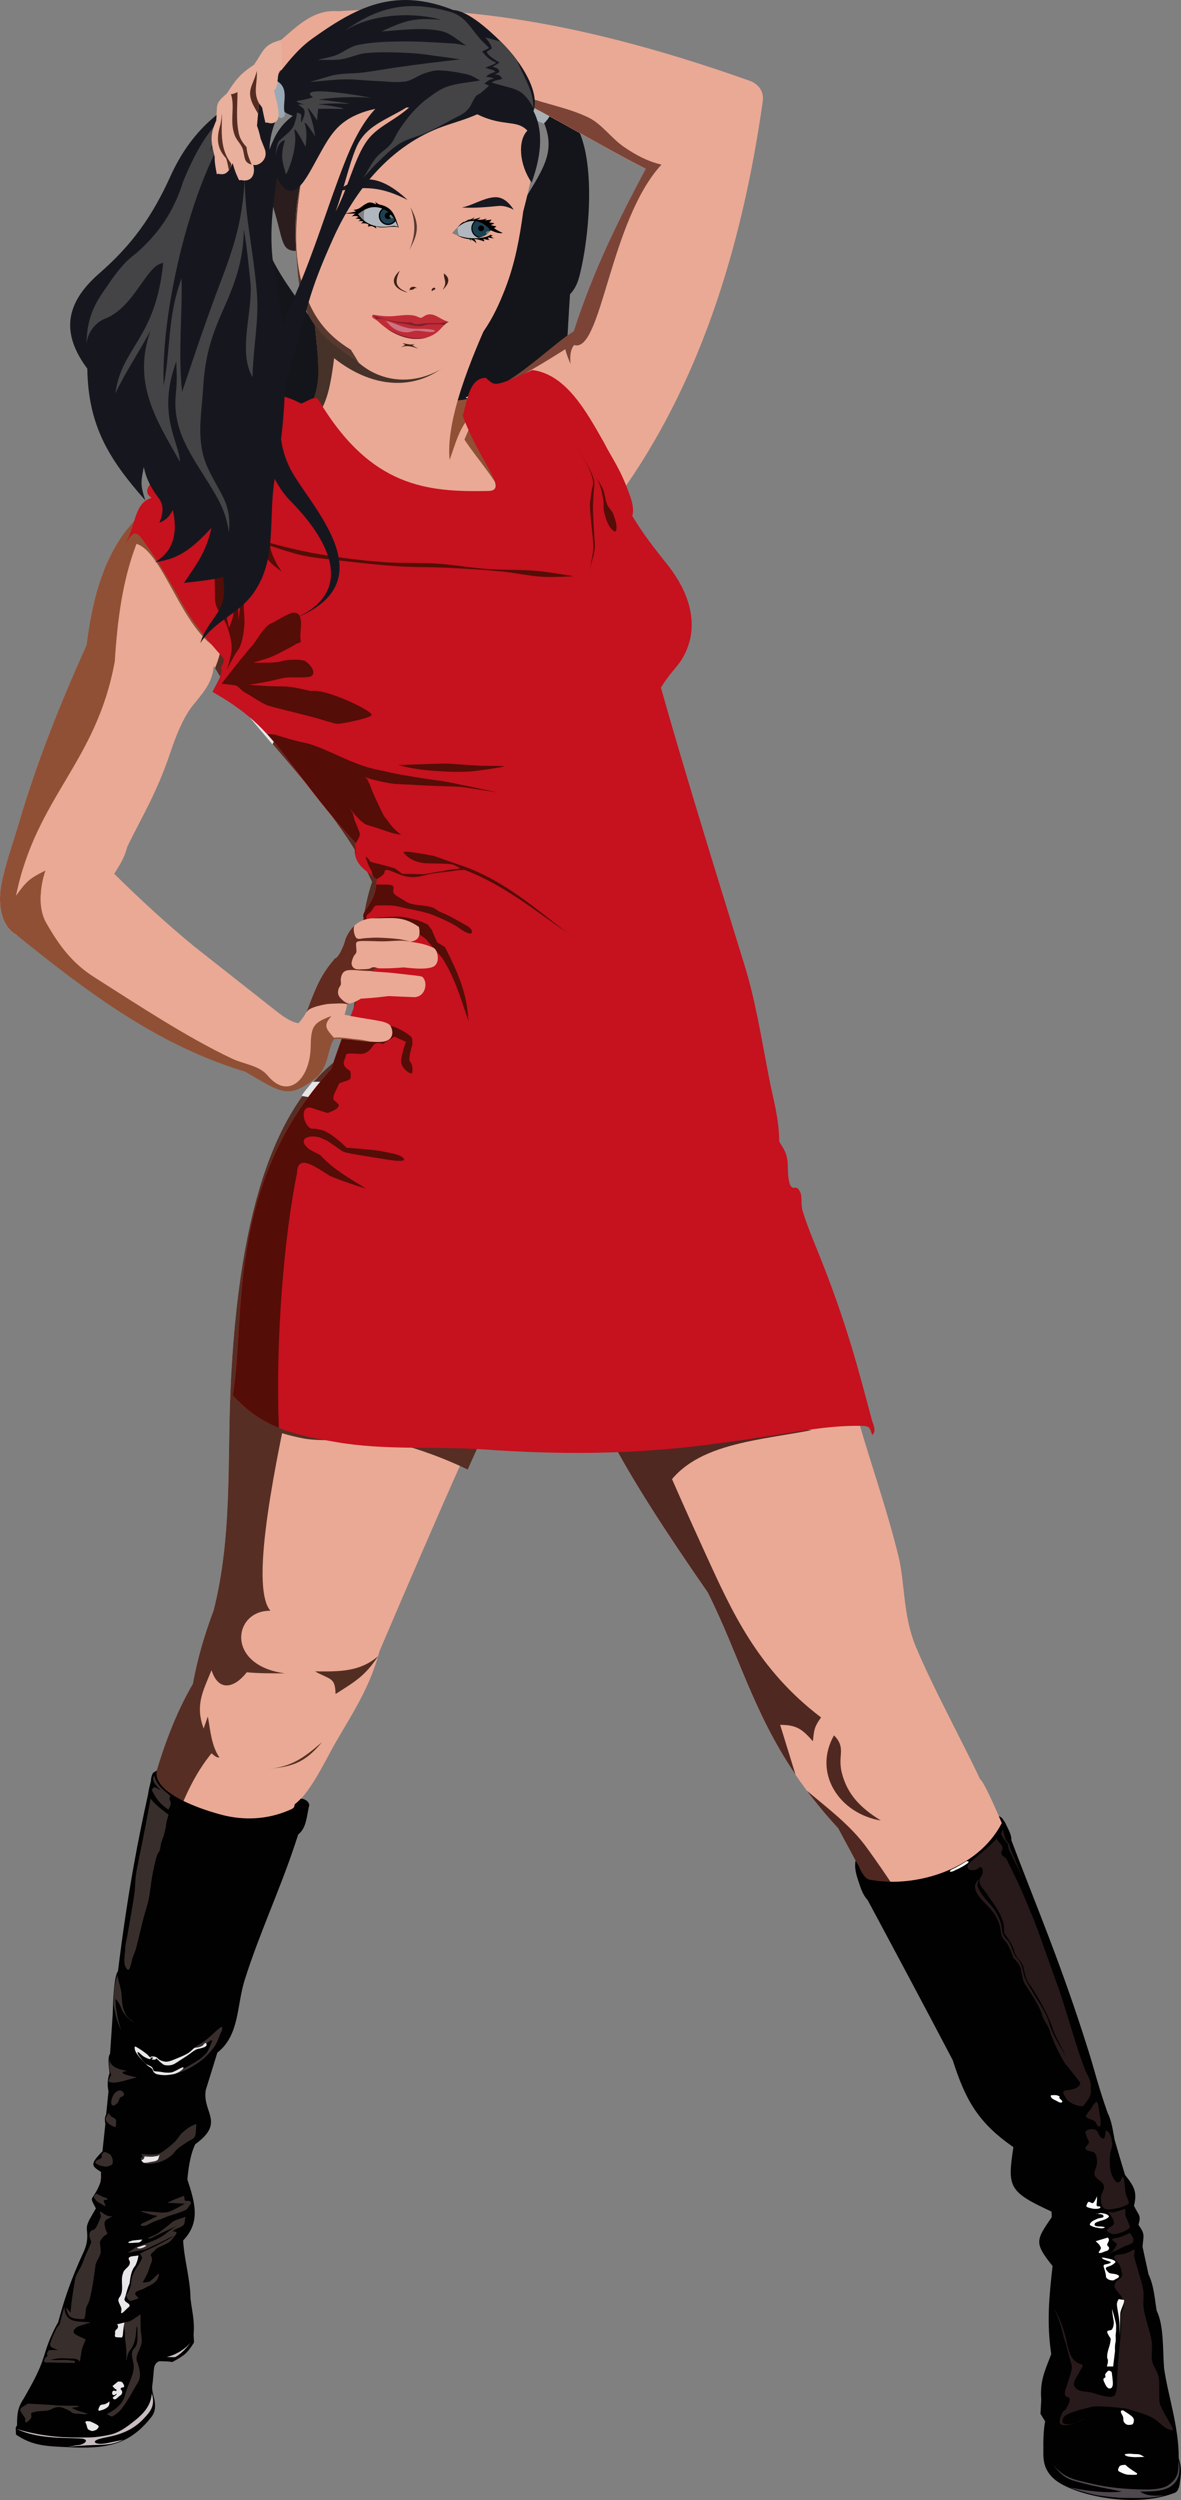 <?xml version="1.0" encoding="UTF-8"?>
<svg width="136.63mm" height="289mm" version="1.1" viewBox="0 0 484.12 1024" xmlns="http://www.w3.org/2000/svg">
<rect x="0" y="0" width="484.12" height="1024" fill="#808080" stroke="none"/>
<g transform="translate(450.99 -1268.5)">
<path d="m-342.98 1365.9c6.929 21.786 26.165 34.991 30.473 57.288 5.567 28.816-34.86 39.695-37.481 55.765 10.444-19.162 16.256-37.949 10.361-60.64-4.231-16.288-16.531-34.942-3.352-52.413z" fill="#14151a"/>
<path d="m-217.33 1389c-2.38 35.612-1.272 59.37-20.901 87.913 7.741-12.928 9.168-23.432 12.067-37.923-8.153 23.045-20.271 38.895-23.487 60.332l-1.077-7.757c-4.374 7.041-3.644 7.676-3.448 15.73l-4.956-9.265c-1.145 12.126 2.471 15.852 7.757 26.719-3.124-3.83-6.391-7.532-9.696-11.205 0.824 6.399 3.468 8.476 7.326 13.575-8.531-4.293-10.961-7.9-16.807-15.083 1.693 9.86 5.809 11.776 12.713 18.962-30.868-16.512-26.619-55.512-22.84-80.372-6.005 6.529-6.288 10.354-8.619 18.746-4.139-30.604 18.519-52.974 33.183-75.2 16.886-53.675 40.158-55.612 25.211-81.233 26.86-6.361 22.912 47.519 17.441 68.625-1.073 4.138-2.562 6.078-3.866 7.437z" fill="#14151a"/>
<path d="m-232.74 1314.1c1.36 4.184 0.768 3.441 4.647 5.028 2.377-2.215 3.568-4.701 3.428-7.923-2.087-2.427-3.268-4.117-6.628-3.314 1.085 2.344-0.141 4.196-1.447 6.209z" fill="#a8b2b6"/>
<path d="m-404.17 1626.4c4.227-6.563 4.309-7.797 5.433-11.256 5.891-12.174 11.832-21.315 17.674-38.7 3.416-10.166 6.422-15.676 9.142-19.045 3.815-4.726 8.088-9.167 8.532-16.15 14.368 25.704 49.489 54.967 64.907 88.523-7.755 23.128-3.578 49.676-12.786 71.65-24.833 18.1-41.921 58.25-45.249 137.04-1.262 29.876 0.656 59.756-6.871 89.635-3.304 8.907-6.369 18.411-8.532 30.168-28.836 49.318-31.158 139.41-39.005 215.14 0 0-9.254 31.407-15.236 46.623-2.744 6.979-3.736 11.397-6.704 18.284-3.852 8.805-12.771 18.55-1.219 26.206 4.606 1.29 9.539 0.866 14.322 0.914 4.677 0.047 9.639 1.034 14.017-0.61 3.653-1.371 6.98-4.065 9.142-7.313 3.687-5.541 3.035-13.01 5.485-19.198 1.388-3.506 5.18-10.056 5.18-10.056 3.566-6.922 6.304-11.699 8.532-17.369 1.952-4.968 2.471-11.116-2.438-27.425 6.311-49.315 22.625-94.822 39.614-141.09 5.233-14.251 8.861-26.179 10.056-34.739 4.673-3.475 9.46-11.82 14.017-20.417 7.269-13.714 16.127-25 20.721-42.357 22.899-53.584 45.455-105.62 64.959-143.93 1.275 0.452 2.551 0.98 3.826 0.319 1.132 0.37 2.22 1.133 3.487 0.291 11.359 40.579 27.09 68.44 62.295 119.24 16.107 32.019 21.016 61.454 53.437 96.532 23.368 43.048 37.42 73.556 88.775 154.28 1.724 8.573 3.448 13.622 5.171 28.442 0.729-2.186-1.983 15.361-5.171 34.476-1.513 9.073-1.941 18.82 0.862 27.581 2.209 6.906 6.007 14.118 12.067 18.1 5.369 3.528 14.652 3.448 18.962 3.448 4.309 0 7.162 1.309 10.343-1.724 4.287-4.087 4.505-11.318 4.31-17.238-0.279-8.445-3.388-16.735-5.171-24.995-3.723-17.243-2.672-35.258-6.033-52.576-3.294-16.969-9.431-33.263-13.79-49.99-12.104-46.438-47.861-137.25-52.109-139.84-7.351-15.606-19.086-37.024-26.206-53.936-5.587-13.272-4.491-26.172-7.268-37.418-4.942-20.011-10.901-36.46-16.5-55.828-12.94-44.764-35.904-100.48-38.395-119.76-7.126-55.136-25.923-106.87-41.747-159.98-1.984-6.66-3.657-13.408-5.485-20.112 30.31-42.907-11.63-50.028-12.494-78.619 32.466-44.996 50.277-100.21 58.99-161.58 0.656-4.619-2.365-7.399-5.359-8.462-76.249-27.056-126.79-31.298-168.69-28.483-10.332-0.846-16.889 6.306-23.465 11.812-7.077 1.941-6.824 4.04-10.989 10.127-5.878 3.85-7.538 6.254-11.205 11.851-5 4.195-3.747 4.427-4.309 10.989-2.769 6.185-2.147 8.616-0.646 14.868-0.084 2.195 0.413 4.68 0.888 7.155l0.457-0.229c2.636 0.575 4.193 0.102 6.018-4.342 0.357 1.101 0.937 3.647 2.666 7.009l0.838-0.076c3.961 0.948 6.048-1.972 4.952-6.323 1.435 0.927 6.578-1.698 4.628-6.607l-1.581-3.982c-0.407-1.816-0.85-3.601-1.523-5.333 0.319-3.928 0.623-6.934 0.914-9.142l1.219 1.752c0.359 2.047 0.835 4.069 1.295 6.095h0.838c2.569 0.937 4.461-0.598 4.571-2.743 0.181-3.553-1.181-7.015-1.828-10.513 10.125-4.436 25.432-4.535 33.395-11.29 9.687-6.117 31.628-1.784 61.194 12.498 19.679 9.505 38.276 21.102 57.747 31.028-10.7 20.188-21.216 40.803-29.52 66.581-10.641 6.389-31.596 29.702-51.091 28.288l-66.714 13.172c-48.731 10.758-51.26 23.831-65.778 40.204-10.21 13.591-13.918 29.968-16.16 46.973-10.685 23.636-20.275 47.634-27.581 72.399-2.778 9.417-5.79 17.394-7.326 25.857-1.548 8.53 0.196 17.545 6.895 20.685 8.525-17.461 23.224-22.899 39.399-25.462z" fill="#eaa995"/>
<path d="m-321.83 1953.1c10.088 0.103 18.423 0.191 25.857-6.249-5.478 8.235-9.396 10.371-17.454 15.514-0.197-7.002-2.16-5.722-8.403-9.265z" fill="#522e22"/>
<path d="m-341.65 1993.1c10.181-0.76 15.283-4.671 22.625-10.989-7.438 9.048-13.013 10.09-22.625 10.989z" fill="#522e22"/>
<path d="m-366.65 1513.7c8.658 11.7 7.189 20.362 3.793 28.445 14.686 25.477 49.14 54.435 64.369 87.582-7.755 23.128-3.578 49.676-12.786 71.65-24.833 18.1-41.921 58.251-45.249 137.04-1.262 29.876 0.656 59.756-6.871 89.634-3.304 8.907-6.369 18.411-8.533 30.168-28.382 48.542-31.082 136.58-38.642 211.54l1.901-1.673c16.664-69.725 16.367-147.33 44.388-181.43 1.025 0.834 2.012 1.859 3.232 1.724-3.354-5.041-3.681-10.981-4.74-16.807l-1.724 4.956c-3.494-9.552-0.434-14.972 3.232-23.918 2.922 9.187 9.584 7.141 14.436 0.862 5.236 0.476 10.48 0.431 15.73 0.431-24.511-3.164-21.428-25.826-6.033-25.641-7.479-8.666-0.868-48.166 9.421-94.367 9.811-44.05-13.234-56.269 30.441-129.51 11.201-18.783 4.941-39.224 3.017-54.946-0.74-6.051 0.25-12.524 2.801-19.392-6.263-27.088-8.678-49.055-7.631-59.086 19.994-5.621 23.757-7.306 35.654-21.717-52.367 51.369-83.453-2.866-100.21-35.553z" fill="#562e24"/>
<path d="m-211.33 1774.8c-4.745 13.795-5.969 23.038-12.037 26.663l-0.095 0.221c0.099-0.048 0.199-0.102 0.3-0.169 11.359 40.578 27.09 68.44 62.295 119.24 12.649 25.144 18.394 48.694 35.977 74.634-2.106-6.792-4.21-13.584-6.297-20.382 6.451 0 8.867 1.495 13.408 6.704 0.555-4.719 0.477-5.702 3.352-9.751-26.043-19.769-36.609-43.546-47.233-66.735-17.565-38.34-34.073-77.076-48.451-116.71-1.752-4.83-2.209-6.345-1.219-13.712z" fill="#4f2821"/>
<path d="m-109.1 1979.3c-8.749 15.277 2.005 32.052 19.198 34.891-8.191-5.059-13.726-10.555-15.998-19.502-1.853-7.299 1.951-10.103-3.2-15.389z" fill="#4f2821"/>
<path d="m-120.2 2002c3.732 4.994 7.941 10.085 12.762 15.302 23.368 43.048 37.42 73.556 88.775 154.28 1.724 8.573 3.447 13.622 5.171 28.442 0.729-2.186-1.983 15.362-5.171 34.476-1.513 9.073-1.941 18.82 0.862 27.58 2.209 6.906 6.007 14.118 12.067 18.1 5.369 3.528 14.652 3.447 18.962 3.447 4.309 0 7.162 1.31 10.343-1.723 0.385-0.367 0.737-0.762 1.059-1.177-10.493 0.029-20.319-1.484-30.583-7.989-7.57-16.22-8.014-25.692-1.219-43.576 0-21.094 0.446-39.994-8.532-59.726-27.837-51.768-45.971-97.284-79.991-144.14-6.628-9.128-15.831-15.97-24.505-23.3z" fill="#4f2821"/>
<path d="m-237.15 1777.7c9.318 20.368-8.237 51.49-18.427 75.9 8.745-19.27 17.175-37.117 25.096-52.673h0.012c0.275-9.183-2.461-15.496-6.68-23.231z" fill="#562e24"/>
<path d="m-249.41 1756.8c9.823 9.017 13.392 17.853 18.296 43.075l0.216 1.861c0.139-0.275 0.281-0.555 0.42-0.828 1.275 0.452 2.551 0.981 3.826 0.319 0.954 0.311 1.878 0.899 2.903 0.573 6.532-4.28 7.704-12.524 10.735-20.025 2.273-5.627 5.734-11.928 7.731-16.723-14.959 6.251-31.054 3.713-44.127-8.252z" fill="#976457"/>
<path d="m-243.03 1521c10.531 17.934 29.675 37.493 57.898 29.254l0.402-0.239c1.657-2.089 3.679-5.286 4.943-7.623-15.864 0.513-45.528 12.177-63.244-21.392z" fill="#562e24"/>
<path d="m-309.62 1284.8c-8.738-0.017-13.924 3.181-21.259 8.019-2.074 2.785-1.474 4.011-6.248 4.309 0.37 2.943-0.614 5.493-1.462 8.256 10.126-4.418 25.4-4.526 33.352-11.272 2.878-1.817 6.845-2.704 11.764-2.69-1.045-0.121-2.093-0.233-3.145-0.326-6.056-0.578-8.061-1.533-11.205-6.248-0.616-0.03-1.214-0.046-1.797-0.047zm45.566 13.218c6.184 2.281 12.872 5.144 20.01 8.591 19.679 9.505 38.277 21.102 57.747 31.028-10.7 20.188-21.216 40.803-29.52 66.581-6.793 4.078-17.79 15.046-29.926 22.083 9.408-4.087 17.598-9.19 26.478-14.757 0.718 2.847 1.436 4.264 2.155 6.033-0.375-3.756 0.159-6.3 1.508-7.757 11.242 3.502 14.391-50.716 35.769-73.907-5.441-1.214-10.602-3.924-15.424-7.266-5.188-3.596-9.035-9.307-14.312-11.912-8.122-4.008-17.249-5.473-25.734-8.579-9.574-3.504-19.09-7.114-28.752-10.14zm-74.564 7.457c-6e-3 0.019-0.012 0.038-0.018 0.057l0.039 0.044c-6e-3 -0.034-0.015-0.068-0.021-0.101z" fill="#7c4437"/>
<path d="m-378.33 1462.9c-9.22 6.86-13.528 14.471-21.067 22.973-10.21 13.591-13.918 29.968-16.16 46.973-10.685 23.636-20.275 47.634-27.581 72.399-2.778 9.418-5.79 17.394-7.326 25.857-1.548 8.53 0.196 17.545 6.895 20.685l10.371-6.703c-1.649-6.233-1.573-12.894 0.833-20.016-6.394 3.197-7.6 4.106-12.067 10.342 8.275-40.532 33.045-54.613 40.509-96.101 2.047-33.38 8.162-55.224 25.592-76.41z" fill="#905035"/>
<path d="m-247.23 1427.2c-6.427 3.521-13.133 5.834-19.677 5.359l-10.383 2.05 4.25 11.552 4.114 8.837 2.285 1.752c2.327-6.319 3.966-13.437 8.837-18.055 6.173-5.852 8.92-7.97 10.573-11.496z" fill="#905035"/>
<ellipse transform="matrix(.904 -.428 .428 .904 0 0)" cx="-812.41" cy="1280.9" rx="5.333" ry="7.161" fill="#e3977e"/>
<ellipse cx="-302.3" cy="1534.8" rx="8.075" ry="6.856" fill="#e3977e"/>
<ellipse cx="-302.26" cy="1534" rx="2.052" ry="1.789" fill="#d67b65"/>
<ellipse transform="matrix(.994 -.11 .225 .974 0 0)" cx="-523.18" cy="1485.4" rx="1.502" ry="2.144" fill="#d67b65"/>
<path d="m-225.5 1791.6c-0.371 5.684-2.211 6.871-6.465 4.032 0.281 1.376 0.565 2.795 0.854 4.28l0.216 1.861c0.139-0.275 0.28-0.555 0.419-0.828 1.275 0.452 2.551 0.981 3.826 0.319 0.954 0.311 1.878 0.899 2.903 0.573 1.788-0.238 3.069-2.012 4.111-3.596-3.418 0.343-5.914-2.007-5.864-6.642z" fill="#562e24"/>
<path d="m-386.7 1993.7-1.513 0.94c-0.647 1.106-0.859 2.122-0.927 3.357-0.433 1.797-0.913 3.575-1.143 5.409-3.901 17.694-8.232 39.145-12.348 72.474-1.359 1.886-1.942 8.622-2.155 17.669l-1.077 16.16c-1.032 1.313-0.575 4.711-0.215 7.973-0.893 2.478-0.974 4.956-0.431 7.434l-0.97 9.481c-0.744 1.392-0.558 2.394-0.323 3.879l-1.185 11.204c-5.591 5.613-4.185 6.071-0.539 8.511-0.388 2.033 0.862 2.094-1.293 6.572-2.696 5.602-3.617 3.062-0.862 8.296-2.143 3.734-3.204 5.286-3.626 7.174-0.328 1.466 0.358 3.152-0.037 6.186-0.377 2.898-1.886 5.509-3.03 8.146-4.658 10.734-6.438 16.678-8.82 25.253-0.942 1.463-3.11 5.809-4.525 9.912-0.736 2.134-1.525 5.116-2.801 8.188-1.855 4.506-4.284 8.7-6.68 12.928-2.6 3.854-2.801 6.494-2.801 10.989l-0.549 1.064 0.118 2.814c6.98 4.83 13.158 4.74 21.547 5.171 15.87 0.816 25.137-1.086 34.045-12.498 1.295-1.659 1.956-4.169 0.862-8.188-0.346-1.272-0.67-2.61-0.646-4.094 0.537-4.107 0.509-5.274 0.754-7.434 0.17-1.495 0.985-2.709 2.263-3.017 3.518 0.036 4.215 0.18 5.279 0.323 4.902-2.68 5.929-3.391 8.726-7.757 0.103-0.161 0.138-0.496 0.126-0.687l-0.164-2.776c0.502-5.871-0.661-9.408-1.255-14.852-0.089-7.883-2.625-15.916-3.017-23.702 7.055-7.387 5.034-15.065 1.724-24.995 0.633-7.036 1.789-11.456 3.232-14.437 12.463-8.961 2.781-12.987 4.31-22.194 0.431-1.293 4.74-15.299 4.74-15.299 9.155-7.151 7.904-19.243 11.205-29.735 5.884-18.709 14.268-36.555 20.47-55.161l1.508-4.525c3.455-2.604 3.483-7.899 4.525-12.066-0.28-1.173-1.159-2.284-3.418-2.608-0.207 0.245-1.22 1.279-2.556 2.37-0.157 1.107-0.296 1.579-1.783 2.177-9.372 4.204-19.165 4.42-27.887 2.189-7.382-1.889-28.886-8.724-26.857-18.219z" fill="#010101"/>
<path d="m-381.9 2011.8c-0.279 1.016-0.611 2.018-0.838 3.047-0.154 0.701-0.162 1.429-0.305 2.133-0.213 1.05-0.459 2.095-0.762 3.123-0.333 1.133-0.833 2.213-1.143 3.352-0.251 0.923-0.227 1.913-0.533 2.819-0.284 0.839-0.967 1.512-1.219 2.362-0.77 2.599-1.327 5.259-1.828 7.923-0.618 3.283-0.847 6.633-1.524 9.903-0.544 2.63-1.463 5.17-2.133 7.771-1.057 4.103-1.936 8.252-3.047 12.341-0.312 1.147-0.751 2.259-1.219 3.352-0.752 1.754-1.12 6.561-2.438 5.18-1.971-2.065-0.793-5.677-0.762-8.532 0.021-1.853 0.602-3.658 0.914-5.485 0.399-2.337 0.829-4.67 1.219-7.009 0.575-3.451 1.231-6.891 1.676-10.361 0.317-2.477 0.228-4.998 0.609-7.466 0.687-4.449 1.729-8.837 2.59-13.256 0.663-3.402 1.347-6.801 1.98-10.208l1.409-7.58c2.011 2.682 4.738 4.548 7.351 6.59z" fill="#382f2d"/>
<path d="m-402.85 2077.6c-1.562 4.099-1.515 8.394-1.562 12.39 0.233 1.077 0.467 2.155 0.7 3.232 0.572 2.646 1.381 4.856 2.532 7.057-1.16-2.934-1.762-6.277-2.209-9.104-0.205-1.298-0.179-2.622-0.269-3.932 1.377 1.231 2.003 2.875 2.64 4.417 0.9 2.178 2.561 3.502 4.202 4.848h0.377c-2.485-1.545-3.294-2.931-4.04-5.441-0.729-2.453-0.412-5.056-0.916-7.38-0.461-2.129-1.103-4.049-1.454-6.087z" fill="#382f2d"/>
<path d="m-405.76 2110.9c-1.633 5.183 7.058 5.712 6.895 5.818-6.051 0.96 4.228 2.658 3.986 2.693-3.615 0.709-9.838 3.332-11.743 1.508 0.431-0.862 1.185-2.586 1.185-2.586-1.258-2.682-0.609-7.009-0.323-7.434z" fill="#382f2d"/>
<path d="m-387.77 1995.8c1.024 3.919 3.616 5.744 6.551 8.228l-0.305 1.447c1.016 1.914 0.354 2.644-0.457 4.266-3.902-2.821-4.634-4.002-6.78-7.999 1.001-2.143 1.681-0.86 3.809 0.076-1.79-1.521-4.316-4.217-2.819-6.018z" fill="#382f2d"/>
<path d="m-394.47 2107.3c-0.389-0.227-1.226-0.826-1.295-0.381-0.152 0.976 0.357 2.003 0.914 2.819 1.177 1.722 2.706 3.181 4.19 4.647 0.582 0.575 1.418 0.854 1.981 1.447 0.375 0.396 0.383 1.056 0.762 1.448 0.387 0.401 0.902 0.721 1.447 0.838 1.27 0.272 2.591 0.412 3.885 0.305 1.806-0.149 3.617-0.482 5.332-1.067 1.892-0.644 3.693-1.565 5.409-2.59 1.701-1.015 3.344-2.161 4.799-3.504 1.534-1.416 2.949-2.991 4.114-4.723 0.888-1.32 1.403-2.86 1.981-4.342 0.414-1.063 1.259-2.167 0.99-3.276-0.139-0.574-1.124 0.412-1.6 0.762-0.883 0.65-1.609 1.492-2.438 2.209-1.05 0.908-2.082 1.843-3.2 2.666-1.197 0.881-2.536 1.557-3.733 2.438-1.016 0.748-1.819 1.779-2.895 2.438-1.434 0.878-3.011 1.504-4.571 2.133-1.34 0.541-2.677 1.213-4.114 1.371-0.955 0.105-1.931-0.24-2.819-0.609-0.67-0.279-1.086-1.006-1.752-1.295-0.54-0.235-1.163-0.247-1.752-0.229-0.227 0.01-0.406 0.406-0.609 0.305-0.562-0.281-0.87-0.915-1.371-1.295-1.179-0.893-2.38-1.767-3.656-2.514z" fill="#382f2d"/>
<path d="m-366.88 2107.9c-0.421 0.254-0.204-0.438-0.012-1.071 0.219-0.114 0.417-0.256 0.567-0.451 0.226-0.293-0.049-1.045-0.419-1.029-0.567 0.025-0.802 0.825-1.295 1.105-0.552 0.313-1.162 0.56-1.79 0.647-0.489 0.068-0.984 0.15-1.481 0.22-0.847 0.707-1.579 1.566-2.519 2.142-1.434 0.878-3.012 1.504-4.571 2.133-1.34 0.541-2.677 1.213-4.114 1.371-0.956 0.105-1.932-0.239-2.819-0.609-0.67-0.279-1.086-1.005-1.752-1.295-0.54-0.235-1.163-0.248-1.752-0.229-0.227 0.01-0.407 0.406-0.61 0.305-0.562-0.281-0.87-0.915-1.371-1.295-1.179-0.893-2.38-1.768-3.656-2.514-0.388-0.227-1.225-0.826-1.295-0.381-0.152 0.976 0.357 2.004 0.914 2.819 0.708 1.036 1.548 1.972 2.425 2.876 0.091 0.095 0.183 0.19 0.276 0.283 0.493 0.5 0.992 0.995 1.49 1.487 0.582 0.575 1.418 0.854 1.98 1.448 0.375 0.396 0.383 1.055 0.762 1.447 0.388 0.401 0.903 0.721 1.448 0.838 1.27 0.272 2.59 0.412 3.885 0.305 1.016-0.084 2.034-0.229 3.035-0.441 0.522-0.185 1.036-0.387 1.536-0.626 0.834-0.399 1.586-0.993 2.209-1.676 6e-3 -0.01 6e-3 -0.016 0.012-0.023 0.346-0.133 0.675-0.26 0.862-0.351z" fill="#e9e7ea"/>
<path d="m-364.24 2104.2c-0.149-0.013-0.353 0.052-0.468 0.121-0.608 0.367-1.139 0.847-1.685 1.303 0.154 0.242 0.211 0.609 0.069 0.794-0.44 0.572-1.267 0.7-1.943 0.952-0.791 0.296-1.687 0.3-2.438 0.686-1.153 0.592-2.123 1.487-3.199 2.209-1.158 0.777-2.317 1.555-3.504 2.285-0.959 0.59-1.856 1.347-2.933 1.676-0.973 0.297-2.048 0.34-3.047 0.153-0.633-0.118-1.126-0.637-1.638-1.029-0.521-0.399-0.946-0.91-1.448-1.333-0.148-0.125-0.302-0.323-0.495-0.305-0.162 0.015-0.144 0.362-0.305 0.381-0.519 0.063-1.129 0.141-1.561-0.153-0.217-0.147 0.714-0.256 0.609-0.495-0.118-0.27-0.602-0.222-0.876-0.114-0.223 0.088-0.143 0.636-0.381 0.609-0.827-0.093-1.581-0.539-2.324-0.914-0.421-0.213-0.768-0.55-1.142-0.838-0.502-0.385-0.9-0.943-1.486-1.181-0.168-0.068-0.178 0.363-0.114 0.533 0.203 0.538 0.525 1.03 0.876 1.485 0.732 0.947 1.453 1.926 2.362 2.704 0.613 0.524 1.448 0.717 2.133 1.143 0.26 0.161 0.512 0.358 0.686 0.609 0.265 0.383 0.24 0.975 0.609 1.257 0.358 0.274 0.887 0.166 1.333 0.229 0.367 0.052 0.738 0.066 1.105 0.114 0.789 0.104 1.567 0.298 2.361 0.342 0.799 0.045 1.611 0.06 2.4-0.076 0.551-0.095 1.052-0.38 1.562-0.609 1.04-0.469 1.991-1.159 3.085-1.486 0.174-0.052 0.351 0.361 0.228 0.495-0.045 0.05-0.093 0.098-0.14 0.147 0.085-0.03 0.17-0.062 0.252-0.102 1.201-0.581 2.352-1.262 3.502-1.939 1.077-0.634 2.183-1.236 3.178-1.993 0.97-0.739 1.87-1.578 2.693-2.478 0.337-0.368 0.524-0.85 0.754-1.293 0.274-0.528 0.52-1.07 0.754-1.616 0.143-0.334 0.257-0.68 0.377-1.024 0.131-0.375 0.469-0.745 0.377-1.131-0.018-0.079-0.089-0.114-0.178-0.121zm-28.19 8.485c0.091 0.095 0.183 0.19 0.276 0.283-0.093-0.094-0.184-0.189-0.276-0.283z" fill="#010101"/>
<path d="m-402.31 2124.8c-1.054 0.344-1.89 1.187-2.368 2.172-0.444 0.873-0.726 1.841-0.758 2.823 0.032 0.417 0.182 0.9 0.579 1.105 0.421 0.129 0.863-0.076 1.21-0.308 0.399-0.288 0.762-0.636 1.055-1.032 0.387-0.603 0.386-1.403 0.898-1.933 0.409-0.378 1.098-0.34 1.407-0.839 0.249-0.532-0.015-1.169-0.407-1.558-0.423-0.387-1.054-0.599-1.616-0.431z" fill="#382f2d"/>
<path d="m-406.62 2134.2c0.227-0.454 0.673 0.77 1.077 1.077 0.5 0.38 1.077 0.646 1.616 0.97 0.539 0.323 0.535 0.9 0.539 1.401 6e-3 0.727 3e-3 2.484-0.754 2.047-0.756-0.437-1.622-0.725-2.271-1.305-0.554-0.495-1.222-1.08-1.284-1.819-0.066-0.785 0.617-1.449 0.97-2.155z" fill="#382f2d"/>
<path d="m-370.85 2138.6c-1.987 0.623-3.688 1.997-5.279 3.34-1.208 1.02-1.898 2.545-3.017 3.663-1.262 1.262-2.664 2.381-4.094 3.447-0.839 0.626-1.692 1.311-2.694 1.616-1.172 0.358-2.437 0.305-3.663 0.323-1.187 0.018-2.369-0.175-3.555-0.215-0.148-0.01 0.654 0.768 0.646 0.916-0.035 0.67-0.926 0.483-0.754 1.131 0.195 0.738 0.815 1.404 1.508 1.724 0.818 0.378 1.798 0.312 2.693 0.215 1.464-0.158 2.944-0.42 4.31-0.97 1.434-0.577 2.771-1.414 3.986-2.37 0.999-0.786 1.619-1.977 2.586-2.801 1.236-1.054 2.648-1.881 3.986-2.801 0.96-0.66 2.284-0.955 2.909-1.939 0.664-1.047 0.545-2.427 0.646-3.663 0.044-0.542 0.303-1.779-0.216-1.616z" fill="#382f2d"/>
<path d="m-385.57 2151.1c-0.134 0.115-0.601 0.46-0.935 0.503-0.64 0.149-1.305 0.149-1.946 0.296-0.751 0.04-1.506-0.02-2.258-0.045-0.367 0.021-0.82-0.128-1.123-0.06 0.175 0.426-0.177 0.893-0.453 1.21-0.233 0.165-0.516 0.215-0.788 0.293 0.23 0.442 0.6 0.829 1.022 1.094 0.478-0.01 0.956-0.022 1.432-0.075 0.93-0.172 1.854-0.378 2.791-0.517 0.619-0.139 1.349-0.313 1.68-0.912 0.193-0.596 0.385-1.191 0.578-1.787z" fill="#e9e7ea"/>
<path d="m-408.19 2150c-0.529 0.016-0.896 0.641-1.115 1.14-0.148 0.339 0.264 0.688 0.036 1.002-0.425 0.585-1.139 0.834-1.78 1.11-0.311 0.134-0.475 0.456-0.736 0.657-0.399 0.307-0.03 0.672 0.294 0.855 0.694 0.391 1.393 0.811 2.199 0.915 0.795 0.103 1.613 0.464 2.412 0.175 0.569-0.206 1.188-0.346 1.68-0.694 0.356-0.252 0.462-0.749 0.437-1.192-0.041-0.701-0.055-1.455-0.476-2.056-0.236-0.337-0.314-0.812-0.712-1.015-0.717-0.365-1.437-0.92-2.24-0.896z" fill="#382f2d"/>
<path d="m-444.22 2263.4c8.481 3.954 18.073 3.554 25.864 3.885 4.82 0.205 1.914 2.571-0.609 2.743-0.688 0.047-1.943 0.343-4.38 0.686 3.661-0.322 6.822-0.592 10.481-0.705 2.239-0.069 5.648-0.098 7.839-0.609 2.622-0.611 2.912-0.954 4.61-1.581l-5.485 1.143c-1.552 0.323-2.941 0.562-4.056 0.526-2.551-0.082-2.987-1.143-0.544-1.919 0.956-0.304 2.599-0.636 4.22-0.969 5.644-1.161 10.332-3.281 14.17-7.389 2.719-2.911 4.872-5.229 3.352-10.361-0.328 4.788-3.225 8.136-6.78 10.97-3.618 2.885-6.589 5.168-10.742 6.018-6.224 1.275-7.952 1.013-12.037 1.067-8.88 0.116-17.447-0.925-25.902-3.504z" fill="#c7bcc1"/>
<path d="m-375.59 2167.9c-2.225 0.895-4.499 1.698-6.64 2.784-0.104 0.302 1.078 0.063 1.435 0.175 1.879 0.082 3.757 0.177 5.636 0.273-2.078 1.077-4.064 2.357-6.263 3.182-1.735 0.71-3.625 0.454-5.434 0.294-1.225-0.114-2.451-0.278-3.681-0.259-0.904-0.056-1.81-0.282-2.715-0.204 0.572 0.507 1.616 0.623 2.384 0.927 1.447 0.42 2.895 0.981 4.423 0.949-0.322 0.539-1.415 0.762-2.043 1.16-1.275 0.706-2.617 1.271-3.936 1.886-0.54 0.129-1.417 0.987-0.404 1.115 1.538 0.342 2.844-0.753 4.167-1.348 1.709-0.844 3.593-1.246 5.314-2.068 1.963-0.858 4.076-1.29 6.068-2.073 0.965-0.391 2.007-0.67 2.864-1.275 0.577-0.724 1.08-1.515 1.647-2.242 0.396-1.047-1.023-1.315-1.77-1.203-1.123 0.225-0.678-1.203-1.002-1.847l-0.036-0.165-0.015-0.061z" fill="#382f2d"/>
<path d="m-374.84 2176.5c-1.77 0.604-3.641 1.027-5.279 1.939-1.879 1.66-3.899 3.167-5.909 4.663-1.418 0.826-2.929 1.476-4.434 2.124 1.167 0.684 2.784-0.846 4.018-1.254 3.29-1.675 6.7-3.099 9.988-4.779-2.723 1.16-5.057 3.006-7.365 4.818-3.43 2.383-7.529 3.413-11.381 4.878-1.139 0.753-2.232 1.572-3.34 2.37 2.432-0.487 4.881-0.917 7.302-1.439 3.266-1.514 6.53-3.037 9.711-4.72 0.773-0.355 2.584-1.265 1.063-0.312-1.96 1.42-4.219 2.344-6.307 3.555-2.25 1.124-4.619 2.005-6.814 3.239 0.287 0.539 0.575 1.077 0.862 1.616-0.73 2.532-2.831 4.351-3.654 6.837-0.773 1.291-0.757 2.767-0.915 4.205-0.358 1.599-0.932 3.171-1.974 4.423 0.236 0.835 1.047 2.6 2.075 2.257 1.023-0.341 2.045-0.682 3.068-1.023-0.472-0.56-1.064-1.043-1.463-1.651 0.09-1.73 2.618-1.567 3.756-2.451 1.827-1.024 4.03-1.736 5.249-3.547 0.369-0.648 0.955-2.357 0.605-2.545-1.248 1.164-2.396 2.484-3.837 3.407-0.853-0.053-3.542 1.009-2.209-0.559 0.984-1.772 1.917-3.584 2.412-5.561 0.405-1.337 1.533-2.927 0.583-4.27-0.817-1.104 1.396-1.851 1.802-2.873 1.434-1.174 3.314-1.595 4.879-2.57 1.621-0.796 2.513-2.439 3.629-3.775 0.617-1.331-1.987-0.968-1.6-0.907 1.203-1.434 3.211-1.476 4.509-2.648 0.859-0.976 0.363-2.335 0.97-3.448z" fill="#382f2d"/>
<path d="m-393.37 2216.5c-1.829 0.972-3.385 2.624-5.428 3.081-2.687 0-0.52 3.705-0.992 5.452 0.159 3.429 1.017 6.833 0.441 10.276 0.166 0.592 0.612-3.229 1.65-4.084 1.992-2.51 2.458-5.76 2.591-8.867 0.392-2.972 0.555 1.475 0.458 2.507 0.061 2.02 0.119 4.237-1.507 5.72-1.393 1.679-0.512 3.762-0.221 5.635 0.568 2.281-0.155 4.519-0.923 6.652-0.903 2.284-1.904 4.526-2.486 6.924-1.057 3.571-4.255 5.991-7.481 7.536 0.789 0.239 1.63 1.143 2.382 0.915 1.684-0.941 3.148-2.187 4.243-3.782 2.332-3.046 3.974-6.539 6.011-9.773 1.637-2.471 0.972-5.411 0.164-8.024-1.593-2.826 0.633-5.148 1.383-7.837 0.584-2.437-0.384-4.889-0.254-7.357-0.045-1.657-0.021-3.315-0.03-4.973z" fill="#382f2d"/>
<path d="m-414.05 2260.3c-0.621 0.017-1.471-0.334-1.935 0.196-0.055 0.434 0.363 0.754 0.426 1.175 0.217 0.641 0.24 1.399 0.732 1.907 0.439 0.32 0.963 0.537 1.49 0.661 0.557 0.092 1.065-0.212 1.579-0.373 0.532-0.16 0.79-0.659 1.104-1.066 0.388-0.496-0.239-0.941-0.631-1.157-0.876-0.534-1.835-0.917-2.766-1.343z" fill="#e9e7ea"/>
<path d="m-402.63 2244c-0.754 0.611-1.508 1.221-2.263 1.832 0.359 0.395 0.718 0.79 1.077 1.185 0.664-0.023 0.909 1.017 0.083 0.846-0.502-0.307-1.154-0.106-1.236 0.527-0.225 0.563 0.192 1.341 0.861 1.129 0.338 0.01 0.903-0.791 0.985-0.477-0.325 0.691-1.079 0.977-1.602 1.466-0.161 0.553 0.678 0.944 1.123 0.697 0.709-0.411 1.226-1.08 1.909-1.533 0.824-0.412 1.075-1.599 0.41-2.264-0.709-0.447 0.192-1.109 0.722-1.017 0.949-0.163 0.24-1.244-0.039-1.731-0.335-0.595-1.015-0.736-1.64-0.659h-0.39z" fill="#e9e7ea"/>
<path d="m-406.19 2252.1c-0.716 0.753-1.708 1.262-2.756 1.301-0.468 0.034-0.969 0.217-1.187 0.666-0.236 0.482-0.489 0.994-0.556 1.528 0.054 0.581 0.76 0.232 1.109 0.182 1.05-0.281 2.095-0.724 2.889-1.483 0.496-0.595 0.681-1.443 0.501-2.194z" fill="#e9e7ea"/>
<path d="m-399.94 2219.8c-1.042 0.251-2.083 0.503-3.124 0.754 0.658 0.403 0.522 1.368 0.042 1.857-0.471 0.376-0.935 0.875-0.799 1.533 0.126 0.542-0.227 1.097 3e-3 1.617 0.313 0.397 0.914 0.236 1.359 0.328 0.48 0.031 0.961 0.043 1.441 0.051 0.448-0.636 0.432-1.429 0.476-2.169 0.145-1.331 0.243-2.676 0.602-3.972z" fill="#e9e7ea"/>
<path d="m-394.23 2192.3c-1.379 0.485-5.28-0.066-3.605 2.362 0.649 2.323-2.398 2.959-2.737 5.005-1.233 3.16 0.688 6.891-1.426 9.78-1.554 1.833 1.272 3.605 0.734 5.558-0.627 2.749 2.178-1.075 3.155-1.567 1.264-1.737-2.884-1.663-1.613-3.932 0.587-1.882 0.992-3.85 1.831-5.648 0.373-2.548 0.584-5.241 2.337-7.287 0.716-1.32 1.113-2.79 1.323-4.271z" fill="#e9e7ea"/>
<path d="m-392.72 2185.8c-1.329 0.144-2.657 0.287-3.986 0.431-0.551 0.248-1.55 0.325-1.741 0.862 0.514 0.245 1.146 0.101 1.71 0.119 0.837-0.083 1.677-0.119 2.514-0.16 0.687-0.109 1.285-0.585 1.503-1.251z" fill="#e9e7ea"/>
<path d="m-391.64 2188.1c-0.852 0.17-1.642 0.548-2.475 0.771-0.467-0.056-0.975 0.534-0.247 0.573 1.221 0.199 2.35-0.435 3.369-1.021-0.216-0.108-0.431-0.215-0.646-0.323z" fill="#e9e7ea"/>
<path d="m-427.2 2253.8c-3.853-0.395-7.729-0.475-11.59-0.742-1.078-0.213-1.728 0.643-2.575 1.106-0.851 0.395-1.857 1.242-1.04 2.197 0.452 1.057 1.354 1.845 1.826 2.879-0.27 0.87-3e-3 2.11 1.006 1.077 0.802-0.618 1.817-1.598 1.355-2.704-0.288-1.166 1.532-1.058 2.311-1.377 2.067-0.362 4.334 0.031 6.229-1.036 1.403-0.82 3.177-1.018 4.687-0.364 1.243 0.458 2.474 0.99 3.495 1.853 1.147 0.66 2.529 0.416 3.791 0.598 0.793-0.01 2.159 0.281 2.615-0.149-1.839-0.642-3.799-0.963-5.538-1.884-0.601-0.258-1.328-0.566-0.335-0.583 0.76-0.147 1.558-0.178 2.293-0.401-0.24-0.604-1.671-0.269-2.396-0.365-2.045-0.013-4.089-0.055-6.133-0.106z" fill="#382f2d"/>
<path d="m-424.61 2213.3c0.265 6.731 5.144 6.003 10.268 6.396 1.414 0.056-0.961 0.445-1.431 0.68-1.301 0.447-2.683 0.75-3.881 1.435-0.86 0.626-1.841 1.956-0.553 2.744 1.198 0.894 2.678 1.28 3.961 2.031 0.678 0.105 0.062 0.702 0 1.089-0.379 1.018-0.86 2.008-1.175 3.044l-0.833 5.098c-0.69-0.879-1.769-1.285-2.87-1.219-1.833-0.084-3.675-0.188-5.507-0.154-1.245 0.219-2.53 0.322-3.735 0.7 1.644 0.14 3.323-0.017 4.981 0 1.668-0.071 3.317 0.224 4.976 0.351 0.754 1.302-1.116 0.754-1.835 0.839-3.148-0.023-6.295-0.106-9.442-0.193-1.035 0.216-1.639-0.385-0.956-1.286-0.104-1.023 1.63-0.93 0.903-1.992-0.166-0.382 0.291-0.769 0.403-1.154 0.177-0.881 1.221-0.487 1.876-0.623 0.55-0.134 2.192 0.202 2.157-0.01-0.913-0.467-2.014-0.721-2.806-1.345-0.815-0.9 0.012-1.931 0.256-2.883 0.474-1.627 1.339-3.092 2.013-4.638 0.455-0.952 1.537-1.474 1.54-2.663 0.556-2.085 1.124-4.166 1.691-6.248z" fill="#382f2d"/>
<path d="m-409.79 2174.4c1.235 0.663 2.636 2.168 4.799 1.905 0.385-0.047-0.66 0.406-0.99 0.61-0.33 0.203-1.63 0.709-1.981 1.447-0.414 0.873-0.062 1.953 0.152 2.895 0.147 0.644 0.762 1.828 0.762 1.828 0.29 0.696-1.158 0.989-1.6 1.6-0.559 0.774-1.464 1.564-1.371 2.514l0.305 3.123c0.207 2.118-1.762 3.922-2.133 6.018 0 0-1.149 9.89-2.59 14.627-0.275 0.903-0.818 1.704-1.143 2.59-0.585 1.591-0.127 5.079-1.448 4.876-5.086-0.178-6.04-0.64-6.856-4.8 0.609 0.711 1.219 1.422 1.828 2.133 0 0 0.213-2.747 0.381-4.114 0.389-3.162 1.448-9.447 1.448-9.447 0.322-2.1 1.777-3.86 2.666-5.79 0.889-1.93 1.039-2.703 1.6-4.038 0.581-1.383 1.332-2.697 1.828-4.114 0.199-0.57 0.686-0.914 0.457-1.752s-0.686-1.645-0.686-2.514c0-0.627 0.265-1.287 0.686-1.752 0.351-0.388 1.087-0.23 1.447-0.609 0.651-0.685 1.078-1.568 1.447-2.438l1.067-2.514c0.298-0.702-0.748-2.646-0.076-2.285z" fill="#382f2d"/>
<path d="m-382.59 2233.9c0.431 0.108 3.34 0.108 3.34 0.108 3.091-1.623 4.957-4.198 7.111-6.841-2.733 3.519-6.566 5.818-10.45 6.734z" fill="#c7bcc1"/>
<path d="m-411.46 2167c-0.408 0.306-0.839 0.643-1.041 1.126-0.117 0.249 0.042 0.486 0.192 0.676 0.311 0.516 0.649 1.031 1.135 1.401 0.637 0.503 1.373 0.855 2.076 1.254 0.504 0.273 1.012 0.541 1.524 0.799-0.29-0.664-0.587-1.326-0.874-1.991-0.116-0.302 0.147-0.581 0.424-0.653 0.313-0.124 0.654-0.09 0.98-0.057 0.237-0.184-0.021-0.6-0.262-0.689-0.573-0.283-1.216-0.387-1.79-0.67-0.804-0.366-1.585-0.778-2.363-1.197z" fill="#382f2d"/>
<path d="m-41.55 2012.4c1.659 0.697 1.463 1.154 2.538 2.522 0.937 2.228 2.788 4.942 2.59 7.313 10.403 27.566 20.411 50.566 31.691 86.542 2.363 7.536 3.948 14.295 7.771 25.14 1.738 3.48 2.154 7.346 2.895 11.122 1.28 4.347 2.194 7.598 4.266 14.322 3.84 4.869 5.024 7.007 3.657 12.646 1.995 4.17 3.021 3.715 1.828 7.771 2.815 4.056 2.084 4.097 1.676 8.989l2.438 11.275c2.226 4.664 2.523 9.889 3.352 14.932 3.062 6.168 2.443 16.467 3.047 23.616 1.626 11.262 6.081 23.92 5.994 36.83 1.363 4.436 0.992 5.984 0.417 10.345-0.163 1.232-0.606 3.243-2.114 3.824-16.48 6.356-39.89 1.092-48.077-4.688-6.567-4.636-5.642-10.462-5.71-13.79-0.089-4.355 0.304-9.172 0.754-10.774l-1.939-3.124 0.323-5.71c-0.586-7.695 1.318-11.529 4.094-18.746-1.919-12.897-0.881-23.399 0.539-36.092-7.654-9.532-6.782-10.615-0.323-20.039l-0.108-2.263c-17.777-8.184-18.067-10.104-15.622-26.395-14.689-10.144-19.73-19.615-24.887-35.661-12.153-23.163-23.551-44.441-34.907-65.612-2.014-2.101-2.916-5.181-3.767-7.758-0.928-2.809-1.65-5.41-1.157-8.315 1.809 2.413 2.561 6.367 5.342 7.702 0.418 0.2 0.913 0.183 1.377 0.264 17.817 3.097 43.351-4.129 53.241-23.367-0.309-0.729-0.946-2.294-1.219-2.82z" fill="#010101"/>
<path d="m-54.706 2030.8c-1.919 1.184-3.835 2.378-5.886 3.324-0.516 0.06-1.651 1.187-0.568 1.034 0.878-0.034 1.588-0.645 2.396-0.927 1.504-0.688 2.972-1.483 4.305-2.464 0.401-0.275 0.906-0.821 0.075-0.86l-0.177-0.05-0.145-0.057z" fill="#fefcfd"/>
<path d="m-40.637 2019.8 1.832 3.017c1.231 0.819 1.108 1.518 1.185 2.909l5.926 12.066-5.171-12.282c-0.125-1.504-0.714-2.115-1.724-3.124l-1.401-4.633z" fill="#281a1a"/>
<path d="m-42.469 2021.6c-3.353 3.87-7.737 6.766-11.328 10.235-2.286 3.007 2.682 3.548 4.379 1.427 1.498-0.16 1.609 2.504 0.74 3.66-2.401 3.038 1.093 5.313 2.666 7.997 2.075 3.186 4.663 6.096 5.773 9.8 1.003 1.731 0.706 3.752 0.894 5.665 1.702 2.399 3.623 4.691 4.157 7.659 0.863 2.619 3.726 4.257 3.916 7.179 0.514 2.438 1.128 4.833 2.795 6.777 3.673 5.672 7.15 11.54 9.184 18.019 1.665 4.125 3.984 7.963 5.912 11.972-2.696-4.991-6.137-9.643-7.609-15.191-1.519-4.903-4.888-8.945-7.282-13.44-1.51-2.304-2.882-4.664-3.294-7.423-0.318-2.433-1.538-4.426-3.201-6.205-1.476-2.164-1.477-5.048-3.587-6.907-1.101-1.186-1.886-2.509-1.882-4.17-0.296-2.97-1.644-5.79-3.297-8.208-2.423-3.187-5.781-5.983-6.845-9.904 0.699-2.233 0.867-3.293-0.764-0.385-0.977 3.523 2.783 6.547 5.023 9.05 2.437 2.356 4.388 5.409 5.13 8.717 0.35 1.831 0.211 3.866 1.722 5.213 1.851 2.032 2.708 4.601 3.586 7.159 1.595 1.714 3.287 3.38 3.344 5.854 0.4 2.242 0.789 4.49 2.366 6.266 2.347 3.955 5.171 7.683 6.41 12.174 0.826 2.128 2.497 3.809 3.019 6.115 1.482 4.597 3.737 8.934 6.152 13.076 2.167 2.579 4.269 5.21 6.289 7.905-0.757 2.379-3.008 2.524-5.072 2.947-2.029 0.056-2.626 0.794-1.274 2.46 0.975 2.783 5.513 4.401 7.532 4.007 1.616-2.192 3.633-4.257 3.017-7.163 0.427-2.532-0.825-4.676-1.98-6.843-5.014-12.832-8.053-26.344-13.011-39.204-3.624-10.07-6.901-20.273-11.252-30.062-2.369-6.111-5.393-11.927-8.234-17.825-0.945-1.059-2.967-1.801-1.883-3.457 1.081-1.998-1.428-3.271-2.211-4.946z" fill="#281a1a"/>
<path d="m-1.303 2168.1c-0.363 0.84-0.737 1.692-1.292 2.427-0.167 0.208-0.404 0.471-0.703 0.373-0.483-0.108-0.878-0.486-1.383-0.512-0.356 0-0.486 0.372-0.583 0.647-0.128 0.353-0.4 0.665-0.409 1.053 0.062 0.357 0.462 0.48 0.754 0.601 1.221 0.408 2.52 0.679 3.812 0.526 0.408-0.041 0.868-0.114 1.154-0.436 0.2-0.263-0.137-0.571-0.411-0.534-0.343-0.028-0.785 0.073-1.016-0.253-0.214-0.395-0.036-0.85-0.012-1.268 0.093-0.871 0.118-1.748 0.088-2.623z" fill="#fefcfd"/>
<path d="m1.364 2176.2c0.124 0.443-0.398 0.622-0.737 0.689-0.663 0.148-1.371 0.163-1.975 0.506-0.948 0.422-1.995 0.797-2.63 1.67-0.19 0.241-0.455 0.7-0.084 0.909 1.302 0.869 2.899 1.046 4.411 1.26 0.511 0.01 1.052-0.052 1.511-0.289 0.096-0.287-0.517-0.303-0.74-0.384-1.054-0.189-2.181 0.051-3.185-0.4-0.308-0.201-0.245-0.652-0.102-0.939 0.27-0.375 0.764-0.498 1.166-0.689 1.395-0.532 2.958-0.722 4.171-1.655 0.23-0.167 0.564-0.517 0.294-0.792-0.62-0.71-1.602-0.889-2.487-1.035-0.436-0.087-0.89-0.132-1.318 0.02-0.379 0.1-0.75 0.268-1.145 0.286-0.369-0.278 0.289-0.017 0.445-0.038 0.683 0.099 1.429 0.03 2.046 0.389 0.176 0.112 0.308 0.29 0.357 0.493z" fill="#fefcfd"/>
<path d="m3.104 2185c-1.652 0.503-3.304 1.006-4.956 1.508 0.638 0.656 1.486 1.151 1.818 2.047 0.938 1.031-0.466 1.79-0.606 2.714 0.992 0.283 2.006-0.418 2.947-0.704 1.151-0.087 1.904-1.337 0.792-2.091-0.765-0.989 0.927-1.878 0.382-2.936-0.08-0.206-0.209-0.395-0.377-0.539z" fill="#fefcfd"/>
<path d="m3.643 2193.7c-0.988-0.2-1.985-0.541-3.001-0.476 0.276 0.692 1.475 0.938 2.204 1.264 0.621 0.189 2.44 0.646 0.942 1.048-0.773 0.575-2.906 0.084-2.304 1.593 0.4 1.334 0.864 2.666 0.906 4.072 0.485 1.083 2.071 1.483 3.175 1.307 0.593-0.569 2.439-0.87 2.1-1.864-1.113-0.964-2.707-0.646-4.001-1.141-0.544-0.601-2.199-1.878-0.792-2.451 1.035-0.383 2.125-0.679 2.909-1.508 1.398-0.745-0.656-1.477-1.353-1.666-0.258-0.077-0.519-0.143-0.786-0.179z" fill="#fefcfd"/>
<path d="m-16.615 2127.2s-1.067-0.61-1.981-0.533c-0.914 0.076-1.981-0.229-1.6 0.686 0.381 0.914 1.371 1.143 2.438 1.752 1.066 0.609 1.676 0.838 2.133 0.457 0.457-0.381-0.533-1.143-0.914-1.448-0.381-0.305-0.076-0.914-0.076-0.914z" fill="#fefcfd"/>
<path d="m4.868 2214.2c0 0.762 0.305 3.2 0.61 4.723 0.305 1.524-0.152 3.2-0.762 3.809-0.609 0.61-2.59-0.152-1.523 1.828 1.066 1.981 1.219 1.524 1.066 2.59-0.152 1.067-0.305 1.828-0.762 3.2-0.457 1.371-0.914 3.657-0.457 4.418 0.457 0.762-0.305 3.047-0.305 3.047h2.59l0.762-6.399s-0.152-1.981 0.152-3.2c0.305-1.219 0-2.895 0.152-3.809 0.152-0.914 0.152-2.133 0.152-3.352s-1.676-6.856-1.676-6.856z" fill="#fefcfd"/>
<path d="m4.716 2240.1s-1.066-1.067-1.676-0.305c-0.61 0.762-1.219 0.914-0.914 1.981 0.305 1.067-1.371 0.305-0.609 2.133 0.762 1.828 1.371 2.743 2.133 2.895 0.762 0.152 1.371-0.305 1.524-1.524s-0.457-5.18-0.457-5.18z" fill="#fefcfd"/>
<path d="m9.439 2255.8s-1.676-0.305-0.61 1.524c1.067 1.828 0.457 1.981 0.762 2.895 0.305 0.914 1.371 1.676 2.285 1.524 0.914-0.152 1.524 0.152 1.828-1.067s0-1.828-0.914-2.59c-0.914-0.762-3.352-2.285-3.352-2.285z" fill="#fefcfd"/>
<path d="m8.124 2278.5c-0.084 0.05-0.162 0.116-0.208 0.203v1e-4c-0.259 0.533-0.69 1.081-0.551 1.709 0.165 0.436 0.676 0.524 1.036 0.739 1.051 0.52 2.171 0.996 3.364 1.005 0.984 0.062 1.975 0.079 2.958 0 0.475-0.01 0.583-0.575 0.144-0.744-0.583-0.422-1.218-0.766-1.803-1.184-1.021-0.689-2.017-1.415-2.729-2.137-0.556 0.033-1.433 0.037-2.209 0.406z" fill="#fefcfd"/>
<path d="m18.133 2274.9c-0.739-0.365-1.375-0.981-2.219-1.101-0.89-0.156-1.801-0.054-2.694-0.183-0.631-0.081-1.269-0.103-1.902-0.027-0.405 0.044-0.833 0.037-1.207 0.216-0.188 0.282 0.335 0.472 0.535 0.611 0.842 0.4 1.796 0.389 2.703 0.499 1.671 0.142 3.346-0.093 5.019-0.016 0.046 0.02-0.212 0.023-0.234 0z" fill="#fefcfd"/>
<path d="m-2.283 2130c-0.705 0.759-1.12 1.744-1.724 2.586-0.402 0.56-0.951 1.017-1.293 1.616-0.242 0.424-0.77 1.049-0.431 1.401 0.893 0.924 2.422 0.95 3.448 1.724 0.774 0.585 0.903 1.98 1.831 2.263 0.523 0.159 0.637-0.961 0.646-1.508 0.027-1.447-0.303-2.881-0.538-4.309-0.232-1.411-0.208-2.93-0.862-4.202-0.177-0.344-0.814 0.147-1.077 0.431z" fill="#281a1a"/>
<path d="m2.781 2141.3c-0.921-0.565-0.421 2.253-1.185 3.017-0.345 0.345-1.05-0.091-1.401-0.431-0.887-0.86-1.012-2.547-2.155-3.017-1.207-0.496-2.911-0.338-3.878 0.539-0.647 0.587 0.214 1.739 0.431 2.586 0.18 0.705 0.836 1.325 0.754 2.047-0.113 0.99-1.78 1.825-1.293 2.693 0.676 1.205 2.91 0.643 3.771 1.724 0.869 1.091 0.879 2.7 0.862 4.094-0.021 1.648-1.452 3.272-0.97 4.848 0.558 1.825 3.258 2.471 3.771 4.309 0.456 1.636-1.205 3.257-1.185 4.956 0.018 1.5 0.068 3.444 1.293 4.309 1.349 0.954 3.321 0.349 4.956 0.108 1.573-0.232 3.079-0.846 4.525-1.508 0.326-0.15 0.691-0.505 0.646-0.862-0.151-1.206-0.911-2.264-1.185-3.448-0.303-1.306-0.295-2.668-0.539-3.986-0.188-1.019 0.093-2.419-0.754-3.017-0.554-0.391-0.527 1.328-1.077 1.724-0.441 0.318-1.247 0.615-1.616 0.215-1.122-1.216-1.905-2.802-2.263-4.417-0.489-2.21-0.344-4.527-0.216-6.787 0.089-1.568 1.07-3.076 0.862-4.633-0.243-1.818-0.591-4.105-2.155-5.064z" fill="#281a1a"/>
<path d="m10.322 2173.2s-4.633 1.508-5.171 1.508c-0.539 0-2.37-0.646-1.508 0.323 0.862 0.97 1.616 2.262 1.724 2.909 0.108 0.646 0.862 1.293-0.323 2.155-1.185 0.862-2.909 1.616-1.939 2.478 0.97 0.862 2.37 1.185 3.34 0.97 0.97-0.215 2.801-0.754 3.447-1.077 0.646-0.323 2.263-1.077 2.263-1.724s-1.831-4.848-1.831-4.848z" fill="#281a1a"/>
<path d="m12.154 2183.1s-3.124 1.508-4.417 1.831c-1.293 0.323-3.663 0.431-2.586 1.293 1.077 0.862 1.939 1.185 1.616 1.831s-1.077 1.724-1.293 2.155c-0.215 0.431-2.801 1.616-0.215 0.646 2.586-0.97 4.31-2.263 5.495-2.586 1.185-0.323 2.047-0.646 2.586-1.185 0.538-0.539 0.108-2.155 0.108-2.155z" fill="#281a1a"/>
<path d="m9.784 2191.7c-1.091 0.285-2.273 0.174-3.34 0.539-0.361 0.124-0.884 0.503-0.754 0.862 0.42 1.162 1.56 1.933 2.155 3.017 0.421 0.766 0.691 1.62 0.862 2.478 0.155 0.775 0.448 1.656 0.108 2.37-0.448 0.94-1.68 1.292-2.263 2.155-0.42 0.622-0.905 1.451-0.646 2.155 0.604 1.646 2.25 2.732 3.017 4.309 0.514 1.058 0.825 2.273 0.754 3.448-0.078 1.281-1.034 2.389-1.185 3.663-0.212 1.783 0.215 3.594 0.108 5.387-0.288 4.823-0.9 9.621-1.293 14.437-0.146 1.793-0.158 3.596-0.323 5.387-0.23 2.484 0.195 5.174-0.862 7.434-0.443 0.947-1.975 0.953-3.017 0.862-2.325-0.204-4.513-1.196-6.787-1.724-1.749-0.406-3.673-0.274-5.279-1.077-0.919-0.459-1.892-1.453-1.831-2.478 0.105-1.78 1.546-3.215 2.263-4.848 0.433-0.989 1.697-2.065 1.185-3.017-4.075-1.096-4.901-3.674-6.033-7.757-1.759-8.398-3.712-12.359-5.602-15.299 2.207 4.398 3.02 7.674 3.986 11.636 0.265 1.058 0.672 2.075 0.97 3.124 0.529 1.86 1.049 3.724 1.508 5.602 0.331 1.355 0.955 2.703 0.862 4.094-0.129 1.93-1.031 3.728-1.508 5.602-0.456 1.789-1.46 3.548-1.293 5.387 0.078 0.861 1.874 0.861 1.939 1.724 0.107 1.417-0.835 2.735-1.508 3.986-0.349 0.649-1.253 0.925-1.508 1.616-0.529 1.435-1.633 3.273-0.754 4.525 0.34 0.936 4.278 0.868 8.823-1.488 4.306-2.233-4.176 3.2-7.638 1.273-0.799-0.503-0.251-2.147 0.431-2.801 1.287-1.234 3.18-1.632 4.848-2.263 1.288-0.487 2.65-0.748 3.986-1.077 1.142-0.281 2.275-0.666 3.448-0.754 1.719-0.129 3.449 0.026 5.171 0.108 1.296 0.062 2.588 0.188 3.878 0.323 1.44 0.151 2.893 0.24 4.31 0.539 1.323 0.279 2.587 0.786 3.878 1.185 1.15 0.355 2.326 0.639 3.447 1.077 1.182 0.462 2.351 0.977 3.448 1.616 2.608 1.52 4.653 4.48 7.649 4.848 1.444 0.177-0.906-2.77-1.508-4.094-0.479-1.054-1.206-1.981-1.724-3.017-0.633-1.265-1.352-2.514-1.724-3.878-0.284-1.042-0.163-2.154-0.215-3.232-0.127-2.621 0.21-5.296-0.323-7.865-0.452-2.175-2.16-3.961-2.586-6.141-0.524-2.68 0.22-5.493-0.215-8.188-0.72-4.454-2.501-8.692-3.232-13.144-0.425-2.588 0.153-5.268-0.216-7.865-0.355-2.501-1.282-4.887-1.939-7.326-0.6-2.229-1.4-4.412-1.832-6.68-0.148-0.777 0.609-1.758 0.108-2.37-0.353-0.431-1.042 0.393-1.562 0.593-0.881 0.339-1.726 0.785-2.639 1.023z" fill="#281a1a"/>
<path d="m-19.434 2278c5.176 5.832 8.689 6.103 16.074 7.847 7.285 1.72 14.716 2.295 22.169 2.362 3.496 0.031 7.218-0.505 8.837-1.6 4.401-2.975 4.498-5.522 4.419-10.284 1.451 6.154-0.77 10.429-6.019 11.884-3.176 0.881-6.324 0.792-9.599 0.838 2.735 2.095 6.907 1.702 9.675 1.6-5.495 1.275-11.018 1.036-16.608 0.99-2.609-0.021-6.325-0.429-10.132-0.99-4.641-0.685-15.021-4.208-11.275-3.123 7.511 1.278 13.406 2.239 20.798 1.524-5.258-1.115-10.571-1.984-15.769-3.352-5.96-1.568-7.783-1.787-12.57-7.694z" fill="#4f484f"/>
<path d="m7.611 2210.2s-0.762 1.067-0.762 2.133c0 1.067 0.61 3.961 0.762 5.028 0.152 1.067 0.305 2.895 0.305 2.895l0.152 4.876s0.152-7.618 0.152-8.685c0-1.067 0.609-2.438 0.914-3.2 0.305-0.762 1.066-2.743 0.457-2.743-0.609 0-1.981-0.305-1.981-0.305z" fill="#f6f5f3"/>
<path d="m-344.65 1449.5c15.881-3.584 24.101-13.592 24.226-28.492 0.113-13.491-4.616-33.026-1.371-45.709 29.469-5.638 67.041-14.306 71.153 24.073-9.385 20.858-18.852 45.534-15.541 60.64" fill="#eaa995"/>
<path d="m-296.51 1371c-8.465 0.967-17.181 2.742-25.285 4.293-3.372 11.913 1.064 29.154 1.282 44.638 0.158 11.212-4.684 20.724-13.761 25.744 16.042-1.645 18.272-15.209 20.25-30.462 30.204 23.879 61.262 2.488 59.574-33.063l-1.352 0.884c-3.26-5.132-7.798-8.392-13.158-10.332z" fill="#463229"/>
<g transform="matrix(.302 0 0 .302 -4121.6 1567.9)">
<circle cx="12681" cy="-698.71" r="32.857" fill="#b0b7bf"/>
<circle cx="12681" cy="-698.71" r="12.5"/>
<circle cx="12681" cy="-698.71" r="10.714" fill="#1c4051"/>
<circle cx="12681" cy="-698.71" r="4.464"/>
<ellipse cx="12687" cy="-698.26" rx="3.929" ry="2.768" fill="#667d83"/>
</g>
<g transform="matrix(.302 0 0 .302 -4120.9 1568.5)">
<circle cx="12805" cy="-683.71" r="31.786" fill="#b0b7bf"/>
<circle cx="12805" cy="-683.71" r="13.214"/>
<circle cx="12805" cy="-683.71" r="11.786" fill="#1c4051"/>
<circle cx="12805" cy="-683.71" r="3.929"/>
<ellipse transform="matrix(.999 .053 -.053 .999 0 0)" cx="12758" cy="-1355" rx="5.446" ry="2.589" fill="#667d83"/>
</g>
<path d="m-325.06 1368.7c-1.005 1.149-2.198 2.549-3.878 2.586-6.63 0.145-5.834-3.336-9.265-15.299-1.905-6.642-8.486-25.912 4.525-21.763 6.444 2.055 5.928 4.332 9.265 10.127" fill="#2b1c1d"/>
<path d="m-288 1270-18.1 5.387-16.376 14.437-7.11 13.359-2.37 19.608 5.926 14.976c-4.85 14.442-4.316 27.484-2.909 42.34 1.613 17.02 9.275 26.725 23.271 35.338 9.711 9.962 25.193 11.778 38.354 2.37 12.648-7.625 18.717-18.871 23.487-31.243 3.993-10.356 5.842-20.577 7.326-31.459 5.945-22.94 6.994-32.275 1.508-49.99l-12.713-19.824-12.713-10.774-13.144-2.37-14.437-2.155zm-8.672 83.02c3.57-0.117 6.795 2.195 8.834 8.449-0.632-0.176-0.877-0.598-2.425-0.377-1.59 0.227-4.213 0.645-6.841 0-3.916-0.962-5.752-3.09-7.111-4.902 2.496-1.871 5.1-3.089 7.542-3.17zm39.584 5.98c2.762 0.03 5.293 1.529 7.173 3.816-2.872 4.65-10.79 3.64-15.729 1.185 2.802-3.591 5.794-5.03 8.556-5z" fill="#eaa995"/>
<path d="m-327.73 1343.7c-2.982 12.18-2.342 23.64-1.207 36.463 1.5 16.95 7.154 25.383 22.735 34.981 0.585 0.6 1.727 1.526 2.352 2.066-1.004-1.717-2.072-3.498-3.318-5.457-9.483-5.84-14.37-12.375-17.826-20.721-6.076-14.672-5.207-30.867-2.737-47.332z" fill="#58392f"/>
<path d="m-287.12 1379.4c-4.993 4.54-1.388 7.87 3.241 8.946-1.08-0.627-2.333-1.022-3.241-1.88-1.695-1.601-1.445-3.176-0.843-5.056 0.222-0.692 0.562-1.34 0.843-2.01z" fill="#3e1f15"/>
<path d="m-268.65 1383.1c0.453 1.731-0.066 2.689-0.908 4.149 3.372-3.196 2.713-5.119 0.519-6.774-0.015 0.73 0.055 1.348 0.389 2.625z" fill="#3e1f15"/>
<path d="m-286.68 1410.8c2.403-1.073 4.905-0.365 7.237 0.609-0.871-0.503-2.152-1.263-2.514-1.447l1.121-0.569c-1.641 0.531-3.521-0.038-5.159-0.345l1.125 0.74c-0.676 0.355-1.262 0.657-1.811 1.013z" fill="#3e1f15"/>
<path d="m-283.04 1387.6c-0.377-1.717 2.059-2.151 2.934-1.008-0.233-0.066-0.512-0.221-0.871-0.046-0.486 0.53-1.08 0.748-1.788 0.642-0.126-0.065-0.189 0.244-0.275 0.413z" fill="#3e1f15"/>
<path d="m-274.1 1387.6c-0.023-0.915 0.936-1.506 1.306-1.192 0.644 0.547 0.018 0.743-0.435 0.848-0.808 0.696-0.612 0.26-0.871 0.344z" fill="#3e1f15"/>
<path d="m-298.13 1397.4c2.627 0.316 5.108 1.004 10.073 0.431 3.98-0.46 6.55-0.476 8.457 0.485 0.574 0.289 1.193 0.591 1.993 0 4.045-2.985 6.638 1.161 10.612 1.993-1.307 0.583-1.598 0.948-3.448 2.963-5.822 6.344-16.776 5.041-25.156-2.747-0.43-0.399-0.807-0.792-2.209-1.616-0.92-0.593-0.674-1.056-0.323-1.508z" fill="#bf2b36"/>
<path d="m-292.62 1403c5.57 3.949 11.805 5.288 16.8 3.727-5.157 1.047-10.466-0.179-16.8-3.727z" fill="#76212d"/>
<path d="m-297.64 1397.8c4.925 2.106 11.311 2.908 15.191 2.801 2.142 1.152 3.532 0.577 5.548 0.323 2.423-0.133 4.681 0.103 6.895-0.108 0.67-0.067 1.325-0.245 1.993-0.323 0.25-0.029 0.503 0 0.754 0-0.899 0.341-1.344 0.926-1.724 1.185-0.246 0.168-0.514-0.332-0.808-0.377-1.966 0.029-4.024 0.022-5.818 0.054-0.683 0.038-1.319 0.37-1.993 0.485-2.072 0.645-4.051-0.134-5.925-0.485-1.322-0.238-2.667-0.339-3.986-0.593-2.513-0.427-4.784-1.286-7.111-1.67-0.693-0.111-1.456 0.169-2.101-0.108-0.459-0.197-0.611-0.79-0.916-1.185z" fill="#76212d"/>
<path d="m-293.04 1400c0.495 0.076 1.005 0.088 1.486 0.229 3.139 1.03 6.043 2.519 9.218 2.857 3.196 0.277 6.421-0.187 9.408 0.648 0.175 0.051 0.227 0.39 0.114 0.533-1.566 0.668-4.924-0.236-7.047-0.305-0.622-0.064-1.255 0.059-1.866 0.191-4.225 1.53-8.466-0.974-10.323-3.428-0.255-0.32-0.66-0.482-0.99-0.724z" fill="#ce7382"/>
<path d="m-261.66 1353.5c4.542-0.934 8.486-3.739 13.09-4.202 3.661-0.368 6.199 2.135 8.188 5.117-1.999-1.014-4.107-1.777-6.303-1.562-5.015 0.491-9.969 0.935-14.975 0.646z" fill="#171821"/>
<path d="m-283.91 1350.4c-12.357-11.512-20.449-9.879-29.197-3.447 11.669-2.437 18.592-1.941 29.197 3.447z" fill="#171821"/>
<path d="m-253.96 1357.5c0.11 0.014-2.415 0.82-3.502 0.97 0.144-0.059 1.228-0.944 0.916-0.916-0.671 0.341-0.931 0.606-2.317 1.077 0.251-0.215-0.075-0.142 0.754-0.646 0 0-2.478 1.454-2.748 1.508-0.269 0.054 0.27-0.377 0.27-0.377l-1.563 1.078-1.5 1.644c2.194-2.002 4.442-2.843 6.554-2.821 2.741 0.03 5.254 1.508 7.13 3.765 1.728 0.679 3.207 1.449 5.107 1.181-2.137-0.992-3.096-1.609-3.663-2.101 0.613-0.149 0.773-0.374 0.969-0.593-0.555-0.27-2.037-0.335-2.182-0.673 0.679-0.188 1.125-0.414 1.374-0.673-0.855-0.144-2.052-0.288-2.182-0.431 0.794-0.308 0.813-0.701 0.996-1.077-0.507 0.099-0.674 0.198-2.612 0.296l0.727-0.728c-1.052 0.333-1.884 0.693-4.04 0.485 1.109-0.378 1.119-0.657 1.508-0.97z"/>
<path d="m-263.73 1364.8c2.429 0.91 4.446 1.248 6.33 1.29 2.767 0.063 5.951-0.285 7.568-1.479 6e-3 0.144 0.562 0.287 0.97 0.431l-0.835 0.135c6e-3 0.332 0.576 0.664 1.293 0.997-0.251-0.023-2.943-0.478-2.559-0.404-0.082 0.323 0.634 1.169 0.62 1.05-1.617-0.215-1.928-0.337-2.613-0.485 0.422 0.451 0.431 0.736 0.512 1.05-1.386-0.429-2.697-0.97-4.148-0.97 0.507 0.566 0.723 1.12 0.889 1.831-0.595-0.884-1.478-1.302-2.37-1.831 3e-3 0.084 0.154 0.536 0.296 0.97-0.51-0.907-0.906-0.979-1.374-1.024-1.339-0.126-2.925-0.607-4.579-1.562z"/>
<path d="m-297.09 1351c0.015 0.614 0.133 0.661 0.308 1.244-1.556-0.856-2.703-0.997-3.606-0.573-2.693 1.263-2.821 2.603-5.768 2.782l1.077 0.593c-0.663 0.323-3.074 0.647-4.956 0.97l4.633-0.054-1.401 1.185c1.634-0.436 2.142-0.084 2.801 0.162l-1.347 0.754c1.66-0.103 1.596 0.264 2.263 0.431l-1.077 0.592c0.995-0.085 1.768-0.058 2.155 0.162l-1.024 0.754c1.11-0.08 2.213-0.132 3.124 0.484l-0.269 0.862c1.607-0.599 2.139-0.113 3.501 0.754l-0.282-0.893c3.003 1.233 7.058-0.601 9.416 0.497-1.652-5.011-2.408-8.374-8.003-9.462-0.793-0.458-1.156-0.464-1.546-1.244zm-0.123 2.33c3.57 0.121 7.333 2.336 9.373 8.126-0.632-0.176-0.877-0.598-2.425-0.377-1.59 0.227-4.213 0.645-6.841 0-3.916-0.962-5.752-3.09-7.111-4.902 2.496-1.871 4.561-2.929 7.003-2.847z"/>
<path d="m-322.91 1501.9c-11.398-19.559-16.558-38.931-39.216-47.997l-4.687 1.993c24.26 6.257 26.559 31.756 38.731 50.744-6.409 9.589-1.105 34.968-20.47 55.788l9.234 10.958c1.744-3.671 4.468-6.726 7.788-8.999 12.681 5.656 23.135 9.139 38.139 3.879 11.672-4.092 23.843-15.669 30.382-25.426 2.541-3.79 3.933-8.27 6.464-12.066 4.527-6.787 7.262-9.395 14.652-5.171 3.927 2.244 4.751 6.551 12.282 11.636 13.958 9.423 31.093 11.527 48.05 8.403 10.934-12.414 12.068-28.226 3.065-40.651l-13.917-17.464-11.126-7.605-15.083-12.497c-10.606-13.685-17.943-27.311-37.495-38.017l-4.04 1.939c14.929 5.322 27.734 26.175 32.485 39.957-3.809 7.323-4.125 36.036-17.838 44.309-2.76 2.627-6.887 2.322-9.259 2.233-27.2-16.335-49.286-17.523-68.142-15.945z" fill="#e6e6e6"/>
<path d="m-327.28 1717.4c18.528 2.965 46.383 14.577 67.186 30.247 18.346 13.819 22.623 24.111 29.33 53.746 1.567 0.658 2.825 0.769 4.19 0.419 1.516 0.35 2.291 0.671 3.428-0.302 2.626-1.772 4.829-4.113 5.818-7.057 7.924-23.596 14.23-37.55 29.15-51.529 12.858-12.048 32.844-20.718 49.256-22.93 0.135-0.363-0.85-9.072-1.497-9.837-13.369 4.454-16.677 7.177-27.613 12.401-24.933 11.91-65.121 9.957-88.002 6.408-25.189-3.907-49.685-18.456-66.923-17.334-0.534 0.872-4.289 5.049-4.322 5.769z" fill="#e6e6e6"/>
<g transform="matrix(.302 0 0 .302 -3597.6 1567.9)">
<path d="m11509 947.31c-82.97 3.646-120.71 14.307-247.83 14.895 14.687 27.475 31.407 55.878 50.701 86.508 29.858-80.445 121.12-83.823 209.25-100.39z" fill="#4f2821"/>
<path d="m10746 859.82c-0.74 11.985-1.381 24.254-1.912 36.826-0.422 9.972-0.717 19.944-0.967 29.916 26.837 15.934 55.045 26.528 87.285 32.863 34.626 6.804 87.577-3.498 121.22 5.051 37.348 9.49 72.301 22.753 102.43 37.232 13.762-30.914 27.325-60.934 40.636-89.82-78.303 13.979-269.36-15.521-348.69-52.068z" fill="#562e24"/>
<path d="m10620-293.77c-5.638 7.086-11.506 14.352-18.151 21.846-4.692 6.245-8.955 12.675-12.863 19.256 45.411-19.915 70.507 111.18 126.44 141.46 14.286 7.143 23.572 5.714 17.858-10-5.714-15.714-91.43-147.14-91.43-147.14s-12.916-15.951-21.849-25.418z" fill="#905035"/>
<path d="m11107-308.31c-12.533-31.235-38.982-58.948-57.354-86.873l12.122-28.284c11.828 39.824 90.508 87.992 45.232 115.16z" fill="#905035"/>
<path d="m10735 900.84c40.276 44.546 82.769 53.604 140.41 63.64 66.487 11.575 134.76 5.38 202.03 10.102 102.3 7.18 198.23 6.573 299.51-6.061 35.559-4.436 70.828-9.688 98.49-14.142 38.224-6.154 74.982-12.652 113.64-11.869 10.933 0.221 10.377 2.532 14.142 12.374 4.331-4.246 3.668-8.804-0.252-19.193-19.015-71.25-34.981-134.33-74.258-231.17-6.565-16.186-14.078-34.183-19.939-53.188-2.807-9.104-0.38-19.597-3.369-25.849-1.503-3.143-3.815-6.832-7.237-5.97-8.62 2.169-9.333-15.772-9.597-29.294-0.376-19.289-6.649-23.976-11.617-33.335-0.125-31.266-8.39-58.239-13.637-85.358-10.714-55.38-19.16-108.87-34.345-156.57-40.77-131.58-83.811-271.34-112.63-373.76 10.865-17.78 21.915-28.439 26.769-35.86 25.595-39.131 17.869-86.133-18.688-131.82-30.606-38.256-35.734-47.336-46.972-65.155 1.76-5.334 1.636-13.865-2.525-25.759-13.591-38.848-24.141-50.682-35.861-73.741-23.808-42.014-51.465-92.723-97.342-98.389-55.347 25.12-50.141 20.956-63.272 10.506-23.081 0.646-25.069 33.393-31.183 51.212 22.649 63.167 63.664 101.74 34.73 102.32-82.109 1.65-159.6-4.404-230.44-123.63-4.105-6.907-15.843 2.763-23.638 5.061-35.923-19.061-62.136-15.047-80.714 17.857-3.553 6.293-9.738 10.4-15 14.286-16.086 11.878-29.491 29.087-48.572 35-29.417 9.116-38.114 15.059-47.857 27.143-9.439 11.708-25.654 24.064-10.714 33.571-24.245 6.965-21.285 38.478-36.429 63.571 9.015-14.028 13.262-21.327 22.857-8.571 18.546 24.653 35.417 52.851 50.715 80.714 17.808 32.436 36.461 55.195 60.714 82.143 0.808 4.095-1.078 7.805-3.571 11.429 2.743 11.309-6.591 22.618-11.625 33.926 45.161 25.704 69.169 48.153 99.482 88.217 31.095 41.099 59.49 79.103 94.285 116.43-4.087 27.963 8.915 33.107 29.286 50-2.547 10.642-0.162 18.515-12.857 37.143-11.001 16.142-3.479 10.99-0.714 29.286 8.855 58.608-18.738 105.28-36.429 155.71-4.089 11.658-8.237 23.283-12.143 35-144.85 157.99-115.37 342.4-133.64 442.05z" fill="#c6111e"/>
<path d="m11218-358.82c4.714 7.408 10.609 14.185 14.142 22.223 3.287 7.476 4.618 15.7 6.061 23.739 0.924 5.148-0.207 10.571 1.01 15.657 1.675 6.995 3.754 14.111 7.577 20.203 1.811 2.888 7.597 8.818 8.586 5.556 2.175-7.179-1.134-15.117-3.536-22.223-1.72-5.089-6.53-8.674-8.586-13.637-2.877-6.944-2.753-14.969-6.061-21.718-5.2-10.609-12.795-19.866-19.193-29.8z" fill="#540d07"/>
<path d="m11198-209.78s-32.278-5.617-48.571-7.143c-23.251-2.178-46.711-1.132-70-2.857-22.21-1.645-44.21-5.63-66.429-7.143-24.715-1.683-49.585-0.26-74.286-2.143-28.946-2.207-57.825-5.756-86.428-10.714-20.433-3.542-40.687-8.193-60.715-13.571-21.454-5.761-42.573-12.749-63.571-20-18.518-6.394-37.397-12.116-55-20.714-9.026-4.409-25.714-15.714-25.714-15.714s18.331 14.925 28.571 20.714c9.008 5.093 19.149 7.864 28.572 12.143 7.465 3.39 22.142 10.714 22.142 10.714s7.587 12.356 9.286 19.286c1.759 7.172-0.265 14.823 0.714 22.143 1.364 10.189 5.627 19.833 7.143 30 1.127 7.55 1.571 15.225 1.429 22.857-0.134 7.177-2.143 21.429-2.143 21.429s-0.03-18.96-2.857-27.857c-1.322-4.166-6.429-11.429-6.429-11.429s2.844 15.657 2.857 23.571c0.01 4.075-0.511 8.172-1.428 12.143-1.135 4.916-5 14.286-5 14.286s-2.488-8.963-2.857-13.571c-0.8-9.979 1.673-19.992 1.428-30-0.181-7.413-0.225-14.98-2.143-22.143-2.231-8.337-5.564-16.645-10.714-23.571-1.51-2.031-5.714-5-5.714-5s0.179 26.675 0.714 40c0.306 7.628-0.668 15.517 1.429 22.857 1.93 6.761 6.761 12.331 10 18.571 1.717 3.308 3.757 6.486 5 10 3.331 9.423 6.141 19.296 6.428 29.286 0.173 6.026-1.528 11.977-2.857 17.857-0.93 4.115-3.571 12.143-3.571 12.143s6.922-13.456 10.714-20c2.252-3.887 5.485-7.253 7.143-11.429 3.584-9.027 4.904-18.893 5.714-28.571 0.656-7.833-0.468-15.715-0.714-23.571-0.231-7.381 0.182-14.813-0.714-22.143-0.828-6.768-2.903-13.324-4.286-20-1.478-7.133-3.698-14.168-4.286-21.429-0.539-6.649 1.892-13.434 0.714-20-0.772-4.309-5-12.143-5-12.143l13.572 2.857s1.19 9.983 1.428 15c0.226 4.756-0.708 9.577 0 14.286 1.445 9.607 7.127 18.25 8.572 27.857 0.92 6.122 0 18.571 0 18.571s7.184-12.377 7.857-19.286c0.964-9.899-3.296-19.638-5.714-29.286-1.575-6.282-5.541-12.097-5.715-18.571-0.05-1.963 1.429-5.714 1.429-5.714s9.469 0.69 12.857 3.571c2.597 2.208 2.573 6.338 4.286 9.286 3.087 5.313 6.514 10.515 10.714 15 4.627 4.94 15.714 12.857 15.714 12.857s-4.553-6.509-6.428-10c-3.077-5.729-5.899-11.656-7.857-17.857-0.732-2.315-1.429-7.143-1.429-7.143s28.285 9.679 42.857 12.857c16.91 3.688 34.242 5.106 51.429 7.143 26.609 3.153 53.261 6.128 80 7.857 22.821 1.476 45.732 0.995 68.571 2.143 24.075 1.21 48.154 2.633 72.143 5 18.633 1.839 37.019 6.111 55.714 7.143 13.791 0.761 41.429-0.714 41.429-0.714z" fill="#540d07"/>
<path d="m11217-359.33c3.155 6.399 6.062 13.14 7.071 20.203 0.721 5.044-1.416 10.093-2.02 15.152-0.743 6.221-2.136 12.423-2.021 18.688 0.224 12.162 2.082 24.239 3.031 36.365 0.566 7.235 1.973 14.476 1.515 21.718-0.56 8.867-3.03 17.509-4.546 26.264 2.137-8.544 5.423-16.88 6.411-25.631 0.869-7.695-0.572-15.477-0.893-23.214-0.453-10.953-1.357-21.895-1.428-32.857-0.05-7.449 0.744-14.88 1.071-22.321 0.209-4.761 1.582-9.637 0.536-14.286-1.571-6.977-4.879-13.495-8.214-19.821-5.493-10.418-12.135-20.188-18.203-30.282 5.897 10.007 12.554 19.604 17.69 30.022z" fill="#540d07"/>
<path d="m10735-83.352s22.142-27.857 26.428-32.143 16.429-26.429 25-30c8.572-3.571 20.714-12.857 30.714-15 17.077-1.124 8.078 27.31 10 36.429 1.429 5.714-2.142 3.571-6.428 6.429-4.286 2.857-25 13.571-31.429 16.429-6.428 2.857-26.428 8.571-26.428 8.571s30.714 0.714 36.428-1.429c5.715-2.143 25-4.286 34.286-0.714 13.015 9.391 14.156 20.192 5 21.429-16.429 2.143-25-1.429-40.714 2.857-15.715 4.286-40.715 7.857-40.715 7.857s25.715 2.143 38.572 2.143 18.571 0 45.714 6.429c18.038-4.552 85.941 27.538 82.143 32.857-4.286 4.286-41.429 12.143-47.143 11.429-5.714-0.714-17.857-5-33.571-9.286-15.715-4.286-52.857-12.857-60.715-15.714-7.857-2.857-24.285-14.286-30-17.143-5.714-2.857-9.285-9.286-13.571-10-4.286-0.714-18.571-2.143-18.571-2.143z" fill="#540d07"/>
<path d="m10960 46.25s17.173 5.051 39.396 7.071 48.487 3.03 64.65 1.01c16.162-2.02 35.355-5.051 39.396-6.061 4.04-1.01-22.224-1.01-29.295-1.01s-42.426-3.03-50.507-3.03-63.64 2.02-63.64 2.02z" fill="#540d07"/>
<path d="m10782 4.17c8.443 9.2 16.742 19.373 25.576 31.049 31.095 41.099 59.49 79.104 94.285 116.43-0.04 0.299-0.08 0.581-0.115 0.875 0.609-0.839 6.815-9.492 5.853-13.34-1.01-4.041-7.07-18.182-7.07-18.182l-2.525-9.598s-7.073-11.111-3.537-6.061c3.535 5.051 15.153 19.193 22.224 21.719s13.637 4.04 26.264 8.586 20.707 5.051 20.707 5.051-10.101-7.071-16.162-16.162-5.05-4.041-12.121-19.193c-7.071-15.152-11.618-24.748-12.123-27.273-0.505-2.525-4.545-10.607-5.555-12.627s-8.082-4.546 1.01-1.516c9.091 3.03 25.253 6.566 33.84 7.576 8.586 1.01 22.729 1.009 35.861 2.019 13.132 1.01 42.425 1.516 52.021 2.022 9.597 0.505 54.801 8.08 54.801 8.08s-68.941-15.152-79.043-16.162c-10.101-1.01-54.549-8.081-62.631-10.102-8.081-2.02-25.252-5.05-35.353-8.08-10.102-3.03-18.185-6.061-36.367-14.143-18.183-8.081-37.375-17.173-49.496-19.193-12.122-2.02-40.407-11.111-40.407-11.111s-4.947-0.37-9.937-0.664zm119.56 149.8c-0.673 5.753-0.561 10.49 0.231 14.561-0.115-7.736-0.215-13.611-0.231-14.561zm68.481 9.887c-2.169 0.01-3.311 0.324-2.838 1.082 2.525 4.041 12.627 14.141 32.83 14.646 20.203 0.505 31.314 1e-5 35.859 2.525 4.546 2.525 12.123 4.546 3.032 5.051-9.092 0.505-41.922 7.072-44.448 7.072-2.525 0-29.294-0.506-29.294-0.506s-7.071-5.555-9.596-7.07c-2.526-1.515-33.336-9.092-33.336-9.092s-10.606-15.152-4.545 0 6.566 11.112 6.566 15.152c0 1.96 1.772 3.799 2.397 5.291 1.266 1.01 2.563 2.058 3.896 3.156 4.222-2.642 8.269-5.399 9.364-6.932 2.525-3.535 0-6.567 5.556-5.557s14.143 5.555 19.194 7.07c5.05 1.515 11.615 3.537 21.716 2.022 10.102-1.515 13.639-4.041 28.791-5.557 15.153-1.515 31.818-4.545 35.354-3.535 51.772 20.025 93.751 53.837 138.9 85.357-44.394-34.18-84.768-69.576-137.88-89.398-2.021-0.505-43.438-15.152-43.438-15.152s-28.674-5.669-38.072-5.627zm-40.033 44.373c-1.063 7.919-1.736 15.917-11.713 30.557-10.862 15.938-3.675 11.159-0.83 28.645 7.59-1.031 19.482-3.492 23.978-2.992 4.546 0.505 12.627 0.506 20.203 3.031 7.577 2.525 24.75 5.05 25.76 7.07 1.01 2.02 9.091 6.061 11.111 9.092 2.021 3.03 19.698 22.223 21.213 24.748 16.939 26.086 25.286 55.732 35.356 84.854-2.105-39.421-14.775-65.912-31.82-100.01l-10.606-6.566s-6.061-13.132-6.566-15.152c-0.505-2.02-6.567-9.09-6.567-9.09s-12.121-5.557-14.646-6.062c-2.526-0.505-17.679-4.545-24.75-4.545s-30.304 1.514-33.334 2.019c-3.031 0.505-10.102 3.536-10.102 1.516 0-2.02-2.02-4.04 4.041-8.586 6.061-4.546 4.039-10.102 11.615-10.102 7.577 0 18.688-1.011 30.305 2.019s30.306 5.557 43.438 10.607 29.798 13.132 35.859 17.678 14.143 9.091 16.668 7.576c2.525-1.515 1.516-6.567-6.061-10.607-7.576-4.041-23.233-13.636-32.83-17.172-9.596-3.535-8.082-7.072-20.709-9.092-12.627-2.02-21.716-1.516-29.293-6.566-7.576-5.051-15.657-8.081-16.668-12.627-1.01-4.546 5.051-10.102-10.101-10.102-5.237 0-9.366-0.066-12.951-0.145z" fill="#540d07"/>
<path d="m10949 400.14c-4.45-0.118-3.037 3.654-3.037 3.654l-5.713 12.857s-24.286-3.572-33.572-5.715c-5.617-1.296-14.602 0.283-21.639 1.732-1.397 3.693-2.768 7.397-4.076 11.125-4.089 11.658-8.237 23.283-12.142 35-144.85 157.99-115.37 342.4-133.64 442.05 19.811 21.912 40.162 35.228 62.586 44.307-4.836-121.24 7.397-261.27 24.621-345.64 0.831-24.65 20.058-11.755 42.857 2.856 6.429 4.286 52.143 19.286 50 17.857-22.601-14.162-42.513-24.745-61.429-45 0 0-12.856-6.427-15.713-8.57-18.878-15.923 6.787-20.975 20.713-12.857 5.714 1.429 22.142 15 27.142 17.143 5 2.143 52.145 9.285 52.145 9.285s33.571 6.429 29.285 0-20.714-7.857-29.285-10c-8.572-2.143-48.572-5-48.572-5s-20.715-21.428-35-24.285c-14.286-2.857-7.857-0.713-12.143-1.428-12.515-3.571-18.343-37.808 5-26.43l16.428 5s11.43-3.572 14.287-7.857c2.857-4.286-1.394-4.494-2.822-7.352-8.491-3.666-0.158-13.881 4.552-25.086 0 0 3.269-1.133 9.698-3.275 6.428-2.143 5.714-2.858 5.714-9.287s-3.571-4.286-7.857-10c-4.286-5.714 1.428-12.141 1.428-15.713s14.285-1.43 20-1.43c5.714 0 12.144-3.572 16.429-10.715 4.286-7.143 13.571-2.856 13.571-2.856l15.715-10 15.714 7.143s-6.429 17.142-6.429 26.428 10.715 16.43 13.572 16.43 2.142-12.858-1.43-15.715c-3.571-2.857 2.858-22.857 2.858-22.857s0.715-7.143-0.713-10c-1.429-2.857-15.714-12.143-25-15-1.741-0.536-3.081-0.77-4.108-0.797z" fill="#540d07"/>
</g>
<path d="m-285.06 1268.5c-14.31 0.067-25.791 7.204-37.852 15.757-7.425 5.266-12.54 13.038-18.315 20.039-19.003 6.438-31.853 18.651-39.844 36.283-7.564 16.688-15.808 28.197-29.254 39.919-14.234 12.41-15.511 24.703-4.875 39.005 0.359 23.366 8.805 37.033 23.769 53.936-2.1-6.422-1.804-7.443-0.61-13.713 0.894 4.835 3.187 8.957 6.095 12.798 2.179 2.878 1.906 6.218 0.305 10.056 2.083-0.709 3.976-2.179 5.485-5.181 1.967 8.694 0.716 16.742-7.314 21.331 10.469-1.165 16.153-6.595 23.159-14.017-2.142 9.777-5.807 14.458-11.275 22.55 8.037-0.87 14.676-1.74 16.189-2.61l0.266 5.047c0.513 9.747-7.134 13.083-9.752 22.245 5.973-9.48 15.66-11.701 21.941-20.722 9.99-14.347 5.573-31.157 8.837-48.146 5.236-27.257 5.301-54.174 0-81.057-2.919-14.806-1.397-26.386 0.61-40.833 6.414 12.604 11.82 0.77 16.812-8.234 4.836-8.722 7.866-14.568 17.927-18.278 15.033-5.543 29.227 0.646 45.663-0.278 11.806 6.522 17.585 2.667 22.29 7.591-4.008 4.103-3.408 13.838 1.744 21.306 4.524-12.501 4.485-22.154 0.754-29.304 2.501-7.24-3.824-18.936-13.27-28.309-5.794-5.75-13.83-12.758-19.59-13.062-7.307-2.918-13.853-4.15-19.895-4.121zm-50.607 44.577c1.249 1.591 2.844 2.135 4.647 2.895-5.224 4.001-7.219 7.818-9.523 13.789 0.165-5.948 2.023-11.522 4.875-16.684z" fill="#16171e"/>
<path d="m-345.57 1305.9c0.793-2.607 3.087-5.418 6.171-5.104 0.381 0.076 0.762 0.305 0.762 0.305 7.102 2.891 2.993 9.787 4.418 13.713 0.281 0.826-0.682 3.019-3.047 1.371-1.841-4.145-4.902-7.383-8.304-10.284z" fill="#99a9b6"/>
<path d="m-272.7 1301.5c-21.644 2.459-30.205 16.111-37.276 34.26-6.696 17.185-11.999 35.17-19.393 52.145-8.304 19.062-13.595 33.282-14.652 53.869-0.547 10.65 4.599 24.314 12.066 31.89 20.389 20.684 24.229 40.082-0.862 49.128 40.425-14.163 11.833-43.9 2.155-59.901-12.006-19.85-1.288-41.116 4.094-62.918 3.529-14.294 7.792-24.057 12.066-33.614 9.024-20.177 23.648-38.387 45.249-46.111 8.08-2.889 22.585-6.073 25.641-15.514l-29.089-3.232zm-7.542 8.188c-8.802 9.025-16.04 9.712-21.116 17.668-4.677 7.33-7.038 18.282-12.066 27.797 3.34-9.045 5.363-18.818 8.404-26.073 4.447-10.612 14.957-11.845 24.779-19.392z" fill="#16171e"/>
<path d="m-253.96 1306.6c1.192-0.954 2.298-2.011 3.448-3.017-0.646-0.287-1.293-0.575-1.939-0.862 1.55-1.233 2.965-2.195 3.663-1.724 0.601-0.538-1.069-0.823-3.017-1.077 0.879-0.75 1.868-1.472 3.878-1.939-0.261-0.795-2.526-1.19-4.094-1.724 1.437-0.718 4.274-1.544 4.31-2.155-3.519-1.544-4.238-2.981-5.603-4.417 0.431-0.575 2.37-1.041 2.801-1.616-1.293-1.293-2.666-2.511-3.878-3.879-3.837-4.543-6.206-9.144-11.851-10.774-17.518-5.056-30.058-2.087-43.741 7.973 11.002-7.554 29.284-7.99 39.863-4.74-11.647-1.097-14.941 0.444-24.564 4.74 8.053-0.581 18.138-1.875 25.211 0 3.63 1.014 6.464 3.878 9.696 5.818-1.652-0.287-3.282-0.757-4.956-0.862-7.532-0.471-15.079-0.984-22.625-0.862-5.767 0.093-11.601 0.287-17.238 1.508-3.108 0.673-5.639 2.982-8.619 4.094-2.432 0.908-5.028 1.293-7.542 1.939 3.16-0.072 6.35 0.222 9.481-0.215 3.589-0.502 6.95-2.258 10.558-2.586 5.937-0.54 11.93-0.291 17.884 0 4.333 0.212 8.624 0.965 12.928 1.508 2.519 0.318 5.028 0.718 7.542 1.077-4.237 0.503-8.479 0.975-12.713 1.508-4.314 0.544-8.624 1.109-12.928 1.724-4.746 0.678-9.461 1.58-14.221 2.155-3.576 0.432-7.217 0.289-10.774 0.862-2.718 0.437-5.318 1.426-7.973 2.155-1.008 0.277-2.011 0.575-3.017 0.862 4.812-0.359 9.612-1 14.437-1.077 4.171-0.067 8.329 0.501 12.497 0.646 4.092 0.142 8.234 0.832 12.282 0.215 2.704-0.411 4.947-2.367 7.542-3.232 1.952-0.65 3.977-1.342 6.033-1.293 4.062 0.097 8.116 0.774 12.067 1.724 1.78 0.428 3.304 1.58 4.956 2.37-4.525 0.862-9.222 1.077-13.575 2.586-3.014 1.045-5.626 3.054-8.188 4.956-2.203 1.636-4.199 3.561-6.033 5.602-1.987 2.212-3.709 4.655-5.387 7.111-1.272 1.861-2.008 4.083-3.448 5.818-1.753 2.112-4.303 3.472-6.033 5.602-2.036 2.505-3.447 5.459-5.171 8.188 1.939-2.083 3.746-4.297 5.818-6.249 2.892-2.724 5.67-5.668 9.05-7.757 3.098-1.914 6.768-2.689 10.127-4.094 3.68-1.54 8.138-4.006 11.635-5.926 2.43-1.334 4.114-1.77 6.033-3.771 1.518-1.582 2.098-3.874 3.448-5.602 0.478-0.612 1.332-0.807 1.939-1.293z" fill="#444346"/>
<path d="m-338.1 1332.6s0.489-5.449 1.524-6.399c3.43-3.149 5.396-4.335 6.247-6.856 1.078-3.196 1.066-4.723 1.066-4.723 3.005 0.63 1.167 1.277 1.828 4.114 0.746-1.81 2.305-4.646 0.457-6.095l-1.828-1.371h2.59s-4.876-1.219-2.438-1.524c2.438-0.305 5.942-1.371 5.942-1.371-6.469-4.575 14.179-1.728 23.768 0.152-7.02-0.501-14.907-0.253-21.331 0.762 0.609 0 17.217 1.981 10.818 1.676-6.399-0.305-12.494 0.305-10.818 0.305s14.17 1.981 8.685 1.828-8.989 0-8.989 0l-0.457 4.723s-5.18-8.075-3.352-3.657c1.828 4.419 2.59 10.208 2.59 10.208s-5.18-8.227-4.114-4.723c1.066 3.504 0.152 8.989 0.152 8.989s-5.316-10.434-4.418-5.942c1.317 6.596-3.322 17.733-3.657 17.065-0.842-3.838-2.706-6.594-0.305-13.865-2.585 0.59-3.377 3.512-3.961 6.704z" fill="#444346"/>
<path d="m-252.12 1283.8c2.48 2.48 3.027 5.025 2.585 4.633l-1.831 1.185c-0.115 0.773 0.995 2.036 5.171 4.525l-2.909 1.724c2.538 0.54 2.811 1.332 2.801 2.155l-1.939 1.078c2.183-0.187 2.616 0.794 3.125 1.724-1.727 0.448-4.077 0.793-4.202 1.508 10.101 3.141 12.216 1.881 17.023 10.45-0.066-6.624-2.991-11.063-5.71-17.023 0 0-0.511-1.23-1.136-2.723-1.886-2.534-4.057-5.029-6.424-7.378-0.032-0.032-0.066-0.064-0.098-0.096l-6.456-1.761z" fill="#444346"/>
<path d="m-346.82 1307.7c-16.286 7.623-23.107 20.9-29.089 35.122-3.776 12.173-9.95 21.319-19.393 29.52-6.488 4.831-9.859 10.681-14.437 17.238-4.594 7.207-5.818 13.177-5.818 21.332-0.246-6.066 3.984-10.485 7.542-11.851 12.313-4.729 16.941-22.111 23.918-22.84-3.059 31.158-17.165 34.56-19.608 53.437 4.288-9.104 10.402-18.022 14.437-25.857-7.576 21.54 2.257 36.591 12.066 53.868-0.578-8.988-9.507-19.266-1.508-41.155-9e-3 4.243 0.516 6.082-0.215 13.575-1.43 14.647 6.179 24.567 13.79 36.846 4.357 7.029 6.884 11.806 7.972 19.608 1.12-11.77-3.334-15.241-8.403-25.857-5.273-11.042-2.874-21.359-2.155-33.183 0.852-13.993 3.514-21.661 9.05-34.045 4.671-10.447 7.537-19.762 7.616-30.924 1.192 6.257 1.921 13.985 2.701 21.395 1.229 11.672-5.337 28.377 0.888 39.048 0.155-11.727 2.799-23.448 1.724-35.122-1.49-17.589-4.956-30.739-4.956-46.973-0.601 16.478-3.983 27.703-9.696 42.664-5.735 15.017-10.865 30.226-15.945 45.465-1.711-15.718 0.168-32.543-0.215-46.542-5.899 16.008-4.341 27.946-7.326 43.956-1.625-38.446 18.545-108.99 37.399-114.45-9.231 2.304-14.612 11.128-18.652 18.781 4.205-11.477 11.442-16.924 18.315-23.056z" fill="#444346"/>
<path d="m-335.84 1284.9c-7.077 1.941-6.824 4.04-10.989 10.127-5.878 3.85-7.538 6.254-11.205 11.851-5 4.195-3.747 4.427-4.309 10.989-2.769 6.185-2.147 8.616-0.646 14.868-0.084 2.195 0.413 4.68 0.888 7.155l0.457-0.229c2.636 0.575 4.193 0.102 6.018-4.342 0.357 1.101 0.937 3.647 2.666 7.009l0.838-0.076c3.961 0.948 6.048-1.972 4.952-6.323 1.435 0.927 6.578-1.698 4.628-6.607l-1.581-3.982c-0.407-1.816-0.85-3.601-1.523-5.333 0.319-3.928 0.623-6.934 0.914-9.142l1.219 1.752c0.359 2.047 0.835 4.069 1.295 6.095h0.838c2.569 0.937 4.461-0.598 4.571-2.743 0.181-3.553-1.181-7.015-1.828-10.513 2.329-1.02 0.514-7.754 3.239-8.449" fill="#e9b09d"/>
<path d="m-345.75 1297.5c-0.929 4.59-3.322 6.797-2.586 10.774 0.46 2.486 1.909 4.595 3.13 6.818 0.159-1.604 0.313-2.986 0.464-4.142-2.695-4.758-0.577-8.38-1.008-13.45zm-7.894 8.712c-0.885 0.419-1.659 0.848-2.666 0.838 1.774 5.483-0.681 10.838 1.523 16.837 0.875 2.381 3.002 3.845 3.505 6.399 0.728 3.694 0.654 4.786 3.428 5.637-0.935-2.358-1.965-4.581-2.057-7.161-1.504-1.671-2.735-3.393-3.2-5.637-1.189-5.739-0.529-11.056-0.533-16.913zm-6.323 8.609c-0.237 1.718-0.223 3.117-0.914 5.561-1.385 4.9-1.097 8.997 2.514 12.874 0.646 1.559 0.779 3.29 1.231 4.927 0.232-0.318 0.463-0.69 0.695-1.121 0.225-0.608 0.459-1.216 0.054-1.825-1.525-2.013-2.499-4.205-3.047-6.628-1.024-4.524-0.577-9.174-0.533-13.789z" fill="#562d22"/>
<path d="m-443.57 1651.8c30.373 24.541 57.64 44.865 93.084 55.592 14.74 8.481 17.378 11.463 28.52 2.955 6.129-4.68 4.502-12.299 8.03-16.395 5.062-0.339 14.121 1.722 19.566 1.272 4.347-0.359 4.956-3.691 3.504-6.399-0.639-1.193-2.606-1.803-5.332-2.285-4.522-0.799-10.388-1.625-13.56-2.438 0.805-2.432 0.78-2.999 1.067-4.266 3.408-0.762 4.272-1.524 5.637-2.285 6.027-0.355 8.41-0.711 11.427-1.067 2.99 0.152 6.252 0.305 10.665 0.457 4.747-0.403 5.388-6.434 3.047-8.38-1.004-0.406-5.992-0.813-9.294-1.219-2.905-0.416-7.247-0.672-11.392-0.95 0.938-0.451 1.565-1.025 1.945-1.336 3.163 0.209 6.955 0.059 11.122-0.305 3.133 0.277 7.815 0.967 11.427 0 3.243-0.868 2.914-5.072 1.828-7.009-0.795-1.251-1.393-1.12-2.056-1.453-2.795-1.191-5.634-1.68-8.609-2.051 3.206-0.377 4.571-2.054 3.657-6.095-6.957-4.744-10.817-3.407-19.198-3.504-4.125 0.311-8.283 2.22-10.97 8.685-0.018 1.067-2.644 7.618-4.114 7.618-5.671 6.529-7.654 11.417-10.665 19.198-1.013 3.178-2.596 5.502-4.418 7.466-2.688-0.391-5.669-2.261-8.989-4.876l-33.672-26.511c-11.264-9.227-22.571-19.642-32.91-29.863-25.031-0.205-36.009 9.835-39.347 25.443z" fill="#eaa995"/>
<path d="m-434.29 1634.5c-4.854 4.294-8.48 10.169-9.929 16.945 30.372 24.541 58.286 45.296 93.73 56.023 14.74 8.481 17.378 11.463 28.52 2.955 6.134-4.684 5.051-12.739 8.03-16.395 3.979-0.266 10.289 0.978 15.604 1.27-1.677-0.371-4.482-0.96-5.942-1.064-3.077-0.234-6.414-1.048-9.858-0.691-3.198-3.697-4.518-4.918-0.959-8.908-7.364 2.761-8.404 4.019-8.533 12.494-0.205 13.434-9.191 22.102-17.674 11.884-3.41-4.108-9.646-4.578-14.475-6.856-18.728-8.836-38.949-22.218-56.459-33.321-9-5.707-14.41-12.783-19.951-22.596-2.051-3.633-2.378-8.478-2.105-11.74z" fill="#905035"/>
<path d="m-305.77 1647.7c-1.391 1.308-2.65 3.123-3.688 5.621-0.018 1.067-2.644 7.618-4.114 7.618-5.671 6.529-7.654 11.417-10.666 19.198-0.359 1.126-0.79 2.142-1.277 3.075 0.491-0.579 0.992-1.143 1.658-1.475 1.897-0.949 4.014-1.418 6.095-1.828 1.674-0.33 3.4-0.292 5.104-0.381 0.735-0.038 1.474-0.042 2.209 0 0.613 0.035 1.215 0.187 1.828 0.229 0.063 0 0.127 0.01 0.19 0.01 0.217-0.051 0.424-0.101 0.62-0.152-0.301-0.057-0.598-0.132-0.886-0.239-0.971-0.362-1.782-1.096-2.514-1.829-0.508-0.508-0.971-1.13-1.142-1.828-0.176-0.717-0.04-1.497 0.152-2.209 0.171-0.636 0.772-1.109 0.915-1.752 0.171-0.768-0.119-1.584 0-2.362 0.113-0.738 0.288-1.5 0.685-2.133 0.316-0.504 0.813-0.939 1.372-1.143 0.817-0.298 1.721-0.294 2.59-0.305 1.246-0.015 2.488 0.159 3.733 0.229 1.472 0.083 2.945 0.174 4.418 0.229h0.105c0.815-0.43 1.375-0.936 1.723-1.221 0.208 0.014 0.426 0.022 0.639 0.032-0.361-0.126-0.725-0.244-1.096-0.337-0.419-0.105-0.873-0.092-1.295 0-0.411 0.09-0.729 0.455-1.142 0.533-0.951 0.179-1.928 0.202-2.895 0.229-0.864 0.024-1.752 0.134-2.59-0.076-0.533-0.133-1.048-0.47-1.371-0.914-0.326-0.449-0.506-1.047-0.457-1.6 0.083-0.928 0.458-1.816 0.838-2.667 0.261-0.585 0.887-0.984 1.067-1.6 0.192-0.658 0-1.371 0-2.057 0-0.635-0.201-1.303 0-1.905 0.109-0.328 0.5-0.536 0.838-0.609 0.87-0.189 1.776-0.153 2.666-0.153 2.641 0 5.282 0.179 7.923 0.153 2.364-0.024 4.72-0.321 7.084-0.305 1.225 0.01 2.438 0.254 3.657 0.381-1.549-0.33-3.074-0.803-4.647-0.99-2.907-0.347-5.835-0.53-8.761-0.609-1.779-0.048-3.555 0.147-5.333 0.229-0.991 0.045-2.041 0.497-2.971 0.153-0.634-0.235-0.929-1.035-1.142-1.676-0.283-0.849-0.382-1.775-0.305-2.666 0.027-0.306 0.096-0.604 0.183-0.898z" fill="#632a1f"/>
<path d="m-282.8 1353.3c4.347 7.53 2.813 11.664-0.379 17.551 3.017-6.983 2.265-12.52 0.379-17.551z" fill="#58392f"/>
</g>
</svg>
